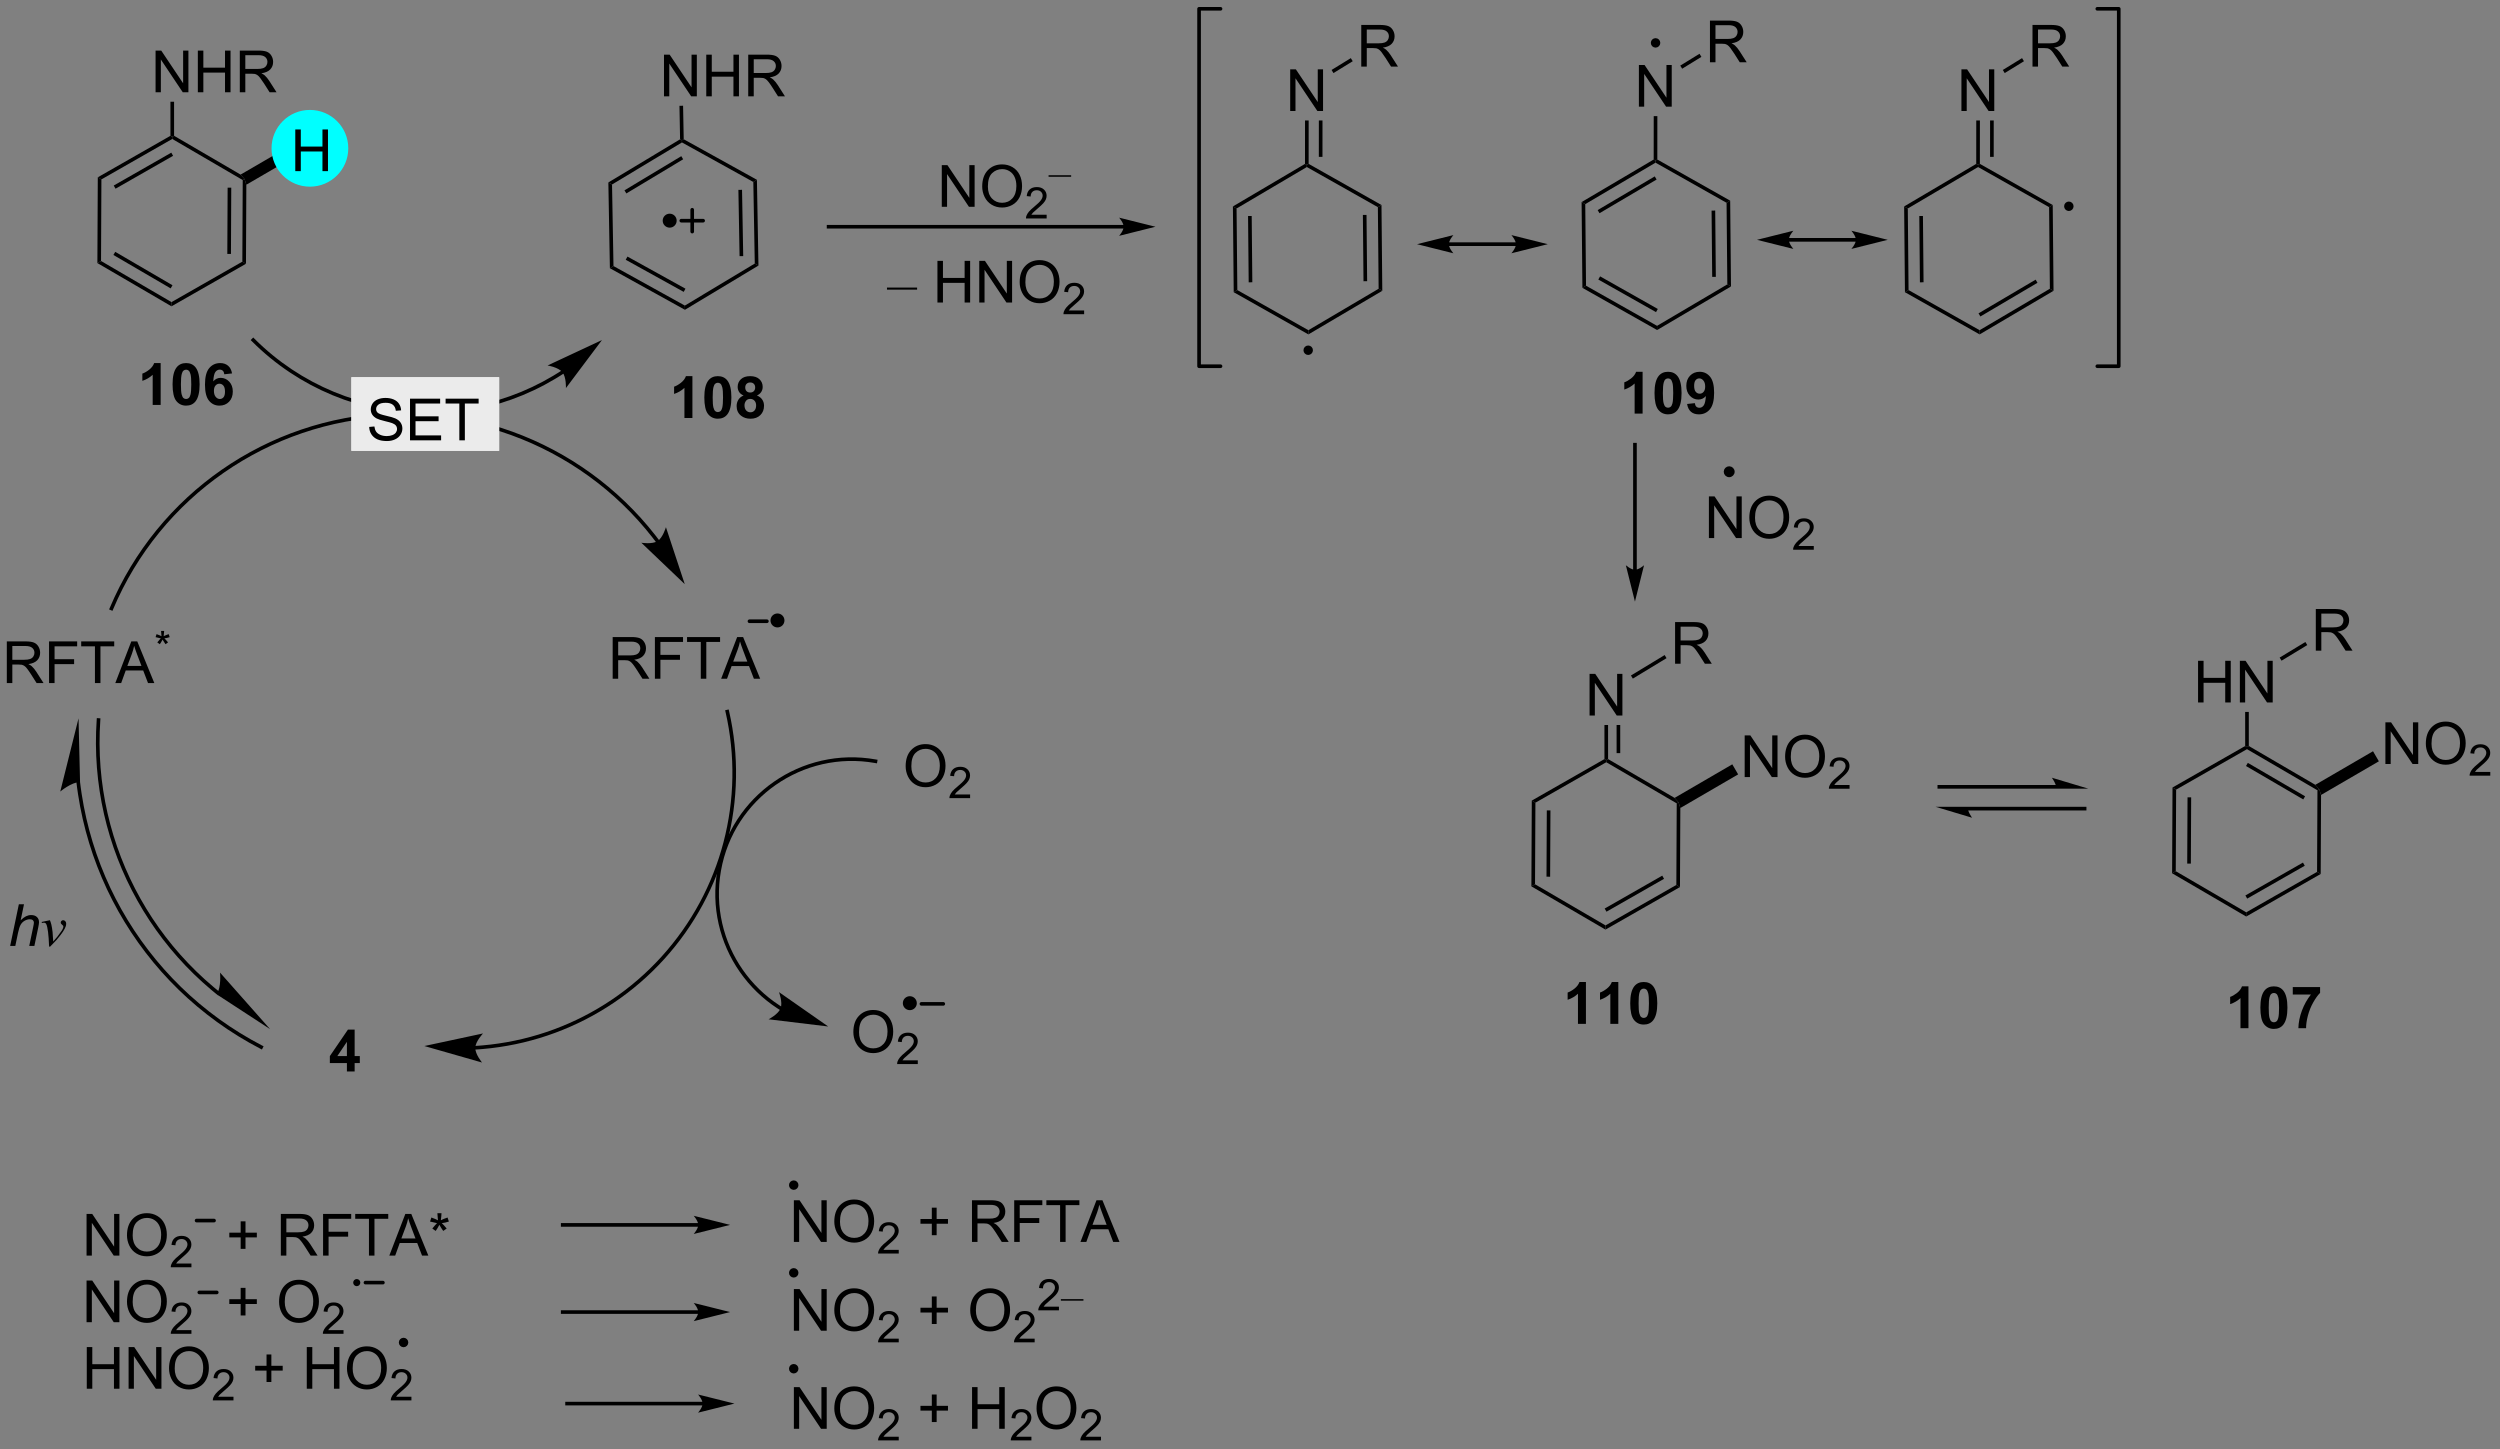 <?xml version="1.0" encoding="UTF-8"?>
<!DOCTYPE svg PUBLIC '-//W3C//DTD SVG 1.0//EN'
          'http://www.w3.org/TR/2001/REC-SVG-20010904/DTD/svg10.dtd'>
<svg stroke-dasharray="none" shape-rendering="auto" xmlns="http://www.w3.org/2000/svg" font-family="'Dialog'" text-rendering="auto" width="471" fill-opacity="1" color-interpolation="auto" color-rendering="auto" preserveAspectRatio="xMidYMid meet" font-size="12px" viewBox="0 0 471 273" fill="black" xmlns:xlink="http://www.w3.org/1999/xlink" stroke="black" image-rendering="auto" stroke-miterlimit="10" stroke-linecap="square" stroke-linejoin="miter" font-style="normal" stroke-width="1" height="273" stroke-dashoffset="0" font-weight="normal" stroke-opacity="1"
><rect x="0" y="0" width="471" height="273" fill="#808080" stroke="none"/><!--Generated by the Batik Graphics2D SVG Generator--><defs id="genericDefs"
  /><g
  ><defs id="defs1"
    ><clipPath clipPathUnits="userSpaceOnUse" id="clipPath1"
      ><path d="M1.294 0.646 L354.327 0.646 L354.327 205.259 L1.294 205.259 L1.294 0.646 Z"
      /></clipPath
      ><clipPath clipPathUnits="userSpaceOnUse" id="clipPath2"
      ><path d="M106.217 31.914 L106.217 230.838 L449.434 230.838 L449.434 31.914 Z"
      /></clipPath
    ></defs
    ><g transform="scale(1.333,1.333) translate(-1.294,-0.646) matrix(1.029,0,0,1.029,-107.961,-32.181)"
    ><path d="M153.824 179.073 L153.824 177.919 L151.481 177.919 L151.481 176.958 L153.965 173.323 L154.887 173.323 L154.887 176.956 L155.598 176.956 L155.598 177.919 L154.887 177.919 L154.887 179.073 L153.824 179.073 ZM153.824 176.956 L153.824 174.998 L152.509 176.956 L153.824 176.956 Z" stroke="none" clip-path="url(#clipPath2)"
    /></g
    ><g transform="matrix(1.371,0,0,1.371,-145.673,-43.769)"
    ><path d="M107.189 125.791 L107.189 120.064 L109.728 120.064 Q110.494 120.064 110.892 120.218 Q111.291 120.371 111.528 120.762 Q111.767 121.153 111.767 121.627 Q111.767 122.236 111.372 122.655 Q110.978 123.072 110.153 123.184 Q110.455 123.33 110.611 123.47 Q110.942 123.775 111.239 124.231 L112.236 125.791 L111.283 125.791 L110.525 124.598 Q110.192 124.082 109.976 123.809 Q109.762 123.535 109.593 123.426 Q109.424 123.317 109.247 123.275 Q109.119 123.246 108.825 123.246 L107.947 123.246 L107.947 125.791 L107.189 125.791 ZM107.947 122.59 L109.575 122.59 Q110.096 122.59 110.387 122.483 Q110.682 122.377 110.833 122.14 Q110.986 121.903 110.986 121.627 Q110.986 121.22 110.689 120.96 Q110.395 120.697 109.76 120.697 L107.947 120.697 L107.947 122.59 ZM112.993 125.791 L112.993 120.064 L116.857 120.064 L116.857 120.739 L113.751 120.739 L113.751 122.512 L116.438 122.512 L116.438 123.189 L113.751 123.189 L113.751 125.791 L112.993 125.791 ZM119.299 125.791 L119.299 120.739 L117.411 120.739 L117.411 120.064 L121.95 120.064 L121.95 120.739 L120.057 120.739 L120.057 125.791 L119.299 125.791 ZM122.097 125.791 L124.297 120.064 L125.115 120.064 L127.459 125.791 L126.594 125.791 L125.928 124.056 L123.532 124.056 L122.904 125.791 L122.097 125.791 ZM123.751 123.439 L125.693 123.439 L125.094 121.853 Q124.821 121.129 124.688 120.666 Q124.579 121.215 124.381 121.76 L123.751 123.439 Z" stroke="none" clip-path="url(#clipPath2)"
    /></g
    ><g transform="matrix(1.371,0,0,1.371,-145.673,-43.769)"
    ><path d="M127.633 119.483 L127.768 119.067 Q128.235 119.231 128.446 119.352 Q128.389 118.821 128.387 118.622 L128.811 118.622 Q128.803 118.913 128.745 119.348 Q129.046 119.196 129.436 119.067 L129.571 119.483 Q129.198 119.606 128.84 119.647 Q129.02 119.803 129.344 120.202 L128.993 120.45 Q128.823 120.219 128.592 119.821 Q128.376 120.233 128.212 120.45 L127.866 120.202 Q128.206 119.782 128.352 119.647 Q127.973 119.575 127.633 119.483 Z" stroke="none" clip-path="url(#clipPath2)"
    /></g
    ><g transform="matrix(1.371,0,0,1.371,-145.673,-43.769)"
    ><path d="M190.445 125.192 L190.445 119.465 L192.984 119.465 Q193.749 119.465 194.148 119.619 Q194.546 119.772 194.783 120.163 Q195.023 120.554 195.023 121.028 Q195.023 121.637 194.627 122.056 Q194.234 122.473 193.408 122.585 Q193.71 122.731 193.867 122.871 Q194.197 123.176 194.494 123.632 L195.492 125.192 L194.538 125.192 L193.78 123.999 Q193.447 123.483 193.231 123.21 Q193.018 122.936 192.848 122.827 Q192.679 122.718 192.502 122.676 Q192.374 122.647 192.08 122.647 L191.202 122.647 L191.202 125.192 L190.445 125.192 ZM191.202 121.991 L192.83 121.991 Q193.351 121.991 193.643 121.884 Q193.937 121.778 194.088 121.541 Q194.242 121.304 194.242 121.028 Q194.242 120.621 193.945 120.361 Q193.65 120.098 193.015 120.098 L191.202 120.098 L191.202 121.991 ZM196.248 125.192 L196.248 119.465 L200.113 119.465 L200.113 120.14 L197.006 120.14 L197.006 121.913 L199.693 121.913 L199.693 122.59 L197.006 122.59 L197.006 125.192 L196.248 125.192 ZM202.554 125.192 L202.554 120.14 L200.666 120.14 L200.666 119.465 L205.205 119.465 L205.205 120.14 L203.312 120.14 L203.312 125.192 L202.554 125.192 ZM205.352 125.192 L207.553 119.465 L208.37 119.465 L210.714 125.192 L209.85 125.192 L209.183 123.457 L206.787 123.457 L206.16 125.192 L205.352 125.192 ZM207.006 122.84 L208.948 122.84 L208.35 121.254 Q208.076 120.53 207.943 120.067 Q207.834 120.616 207.636 121.16 L207.006 122.84 Z" stroke="none" clip-path="url(#clipPath2)"
    /></g
    ><g stroke-width="0.5" transform="matrix(1.371,0,0,1.371,-145.673,-43.769)" stroke-linejoin="round" stroke-linecap="round"
    ><path fill="none" d="M209.243 117.295 L211.638 117.295" clip-path="url(#clipPath2)"
    /></g
    ><g transform="matrix(1.371,0,0,1.371,-145.673,-43.769)"
    ><path d="M212.836 117.534 C212.704 117.534 212.597 117.427 212.597 117.295 C212.597 117.162 212.704 117.055 212.836 117.055 C212.969 117.055 213.076 117.162 213.076 117.295 C213.076 117.427 212.969 117.534 212.836 117.534" stroke="none" clip-path="url(#clipPath2)"
    /></g
    ><g stroke-width="0.5" transform="matrix(1.371,0,0,1.371,-145.673,-43.769)" stroke-linejoin="round" stroke-linecap="round"
    ><path fill="none" d="M212.836 117.534 C212.704 117.534 212.597 117.427 212.597 117.295 C212.597 117.162 212.704 117.055 212.836 117.055 C212.969 117.055 213.076 117.162 213.076 117.295 C213.076 117.427 212.969 117.534 212.836 117.534" clip-path="url(#clipPath2)"
    /></g
    ><g transform="matrix(1.371,0,0,1.371,-145.673,-43.769)"
    ><path d="M171.57 176.153 L171.571 176.153 L171.59 176.151 C171.638 176.149 171.685 176.146 171.733 176.143 C171.828 176.137 171.923 176.13 172.018 176.124 C172.208 176.11 172.398 176.095 172.588 176.079 C172.967 176.046 173.346 176.008 173.723 175.964 C176.743 175.613 179.701 174.902 182.534 173.854 C188.201 171.758 193.368 168.315 197.542 163.708 C201.716 159.101 204.634 153.62 206.162 147.774 C207.69 141.929 207.828 135.721 206.443 129.661 L206.388 129.417 L205.9 129.528 L205.956 129.772 C207.323 135.754 207.186 141.88 205.678 147.648 C204.171 153.415 201.291 158.825 197.171 163.372 C193.052 167.919 187.952 171.317 182.361 173.385 C179.565 174.419 176.646 175.121 173.666 175.467 C173.293 175.511 172.919 175.548 172.545 175.581 C172.358 175.597 172.171 175.612 171.983 175.625 C171.889 175.631 171.795 175.638 171.701 175.644 C171.654 175.647 171.607 175.649 171.56 175.652 L171.542 175.653 L171.542 175.653 L171.293 175.667 L171.32 176.166 L171.57 176.153 ZM164.567 175.668 L172.496 177.936 C172.496 177.936 171.534 176.778 171.564 175.903 C171.593 175.029 172.63 173.938 172.63 173.938 Z" stroke="none" clip-path="url(#clipPath2)"
    /></g
    ><g transform="matrix(1.371,0,0,1.371,-145.673,-43.769)"
    ><path d="M116.756 139.434 L116.756 139.435 L116.756 139.437 L116.757 139.444 L116.759 139.458 L116.762 139.485 C116.766 139.521 116.77 139.556 116.775 139.592 C116.783 139.663 116.792 139.735 116.801 139.806 C116.819 139.949 116.837 140.092 116.856 140.235 C116.895 140.52 116.936 140.805 116.979 141.089 C117.153 142.226 117.368 143.352 117.622 144.466 C118.639 148.925 120.292 153.193 122.51 157.144 C126.946 165.046 133.641 171.68 142.025 176.034 L142.247 176.149 L142.477 175.705 L142.255 175.59 C133.958 171.281 127.335 164.717 122.946 156.899 C120.752 152.99 119.116 148.767 118.109 144.356 C117.858 143.253 117.645 142.138 117.473 141.013 C117.43 140.732 117.39 140.451 117.352 140.168 C117.333 140.027 117.315 139.886 117.297 139.744 C117.288 139.674 117.28 139.603 117.271 139.532 C117.267 139.497 117.263 139.461 117.258 139.426 L117.255 139.399 L117.254 139.386 L117.253 139.38 L117.252 139.376 L117.252 139.375 L117.223 139.127 L116.726 139.185 L116.756 139.434 ZM117.045 130.636 L114.533 140.698 C114.533 140.698 116.05 139.412 117.253 139.383 ZM119.54 130.853 C118.932 139.682 120.971 148.272 125.126 155.675 C127.204 159.377 129.81 162.781 132.88 165.77 C133.647 166.517 134.443 167.238 135.267 167.931 C135.473 168.105 135.681 168.276 135.89 168.446 C135.917 168.468 135.943 168.489 135.969 168.51 C135.982 168.521 135.995 168.531 136.008 168.542 L136.028 168.557 L136.038 168.566 L136.04 168.567 L136.235 168.724 L136.548 168.335 L136.354 168.178 L136.351 168.176 L136.341 168.168 L136.322 168.152 C136.309 168.142 136.296 168.131 136.283 168.121 C136.257 168.1 136.231 168.079 136.205 168.058 C135.998 167.89 135.793 167.72 135.589 167.549 C134.774 166.863 133.987 166.15 133.228 165.411 C130.194 162.456 127.616 159.09 125.562 155.43 C121.454 148.112 119.437 139.619 120.039 130.887 L120.056 130.638 L119.558 130.603 L119.54 130.853 ZM143.365 173.344 L136.491 165.578 C136.491 165.578 136.693 167.557 136.036 168.565 Z" stroke="none" clip-path="url(#clipPath2)"
    /></g
    ><g transform="matrix(1.371,0,0,1.371,-145.673,-43.769)"
    ><path d="M196.809 106.134 L196.808 106.133 L196.805 106.129 L196.79 106.109 C196.634 105.902 196.476 105.696 196.317 105.492 C195.998 105.083 195.672 104.681 195.34 104.285 C194.675 103.494 193.985 102.728 193.27 101.99 C190.41 99.035 187.161 96.51 183.628 94.477 C176.563 90.411 168.366 88.311 159.894 88.671 C151.422 89.03 143.433 91.815 136.736 96.465 C130.04 101.115 124.64 107.629 121.344 115.442 L121.247 115.672 L121.707 115.866 L121.805 115.636 C125.064 107.91 130.404 101.472 137.022 96.876 C143.64 92.28 151.538 89.525 159.915 89.17 C168.292 88.815 176.396 90.891 183.379 94.911 C186.871 96.92 190.084 99.416 192.911 102.337 C193.617 103.068 194.3 103.824 194.957 104.607 C195.285 104.998 195.607 105.396 195.923 105.8 C196.08 106.001 196.237 106.205 196.391 106.41 L196.405 106.43 L196.409 106.434 L196.411 106.437 L196.562 106.636 L196.96 106.333 L196.809 106.134 ZM200.351 112.199 L197.764 104.369 C197.764 104.369 197.348 105.815 196.608 106.283 C195.869 106.751 194.383 106.507 194.383 106.507 Z" stroke="none" clip-path="url(#clipPath2)"
    /></g
    ><g transform="matrix(1.371,0,0,1.371,-145.673,-43.769)"
    ><path d="M119.635 68.076 L120.137 67.79 L129.82 73.441 L129.817 74.018 ZM121.836 66.963 L129.703 71.555 L129.956 71.124 L122.088 66.532 Z" stroke="none" clip-path="url(#clipPath2)"
    /></g
    ><g transform="matrix(1.371,0,0,1.371,-145.673,-43.769)"
    ><path d="M129.817 74.018 L129.82 73.441 L139.555 67.881 L140.054 68.172 Z" stroke="none" clip-path="url(#clipPath2)"
    /></g
    ><g transform="matrix(1.371,0,0,1.371,-145.673,-43.769)"
    ><path d="M140.054 68.172 L139.555 67.881 L139.608 56.67 L139.859 56.527 L140.105 57.309 ZM137.99 66.823 L138.033 57.713 L137.533 57.711 L137.49 66.82 Z" stroke="none" clip-path="url(#clipPath2)"
    /></g
    ><g transform="matrix(1.371,0,0,1.371,-145.673,-43.769)"
    ><path d="M139.313 55.919 L139.859 56.527 L139.608 56.67 L129.925 51.019 L129.926 50.73 L130.176 50.586 Z" stroke="none" clip-path="url(#clipPath2)"
    /></g
    ><g transform="matrix(1.371,0,0,1.371,-145.673,-43.769)"
    ><path d="M129.676 50.585 L129.926 50.73 L129.925 51.019 L120.189 56.578 L119.691 56.288 ZM129.791 52.903 L121.881 57.421 L122.129 57.855 L130.039 53.337 Z" stroke="none" clip-path="url(#clipPath2)"
    /></g
    ><g transform="matrix(1.371,0,0,1.371,-145.673,-43.769)"
    ><path d="M119.691 56.288 L120.189 56.578 L120.137 67.79 L119.635 68.076 Z" stroke="none" clip-path="url(#clipPath2)"
    /></g
    ><g transform="matrix(1.371,0,0,1.371,-145.673,-43.769)"
    ><path d="M127.631 44.601 L127.631 38.875 L128.41 38.875 L131.417 43.369 L131.417 38.875 L132.144 38.875 L132.144 44.601 L131.365 44.601 L128.357 40.101 L128.357 44.601 L127.631 44.601 ZM133.44 44.601 L133.44 38.875 L134.197 38.875 L134.197 41.226 L137.174 41.226 L137.174 38.875 L137.932 38.875 L137.932 44.601 L137.174 44.601 L137.174 41.901 L134.197 41.901 L134.197 44.601 L133.44 44.601 ZM139.207 44.601 L139.207 38.875 L141.746 38.875 Q142.511 38.875 142.91 39.028 Q143.308 39.182 143.545 39.573 Q143.785 39.963 143.785 40.437 Q143.785 41.047 143.389 41.466 Q142.996 41.883 142.17 41.994 Q142.472 42.14 142.628 42.281 Q142.959 42.586 143.256 43.041 L144.253 44.601 L143.3 44.601 L142.542 43.408 Q142.209 42.893 141.993 42.619 Q141.779 42.346 141.61 42.237 Q141.441 42.127 141.264 42.086 Q141.136 42.057 140.842 42.057 L139.964 42.057 L139.964 44.601 L139.207 44.601 ZM139.964 41.401 L141.592 41.401 Q142.113 41.401 142.404 41.294 Q142.699 41.187 142.85 40.95 Q143.003 40.713 143.003 40.437 Q143.003 40.031 142.707 39.77 Q142.412 39.508 141.777 39.508 L139.964 39.508 L139.964 41.401 Z" stroke="none" clip-path="url(#clipPath2)"
    /></g
    ><g transform="matrix(1.371,0,0,1.371,-145.673,-43.769)"
    ><path d="M130.176 50.586 L129.926 50.73 L129.676 50.585 L129.674 45.901 L130.174 45.901 Z" stroke="none" clip-path="url(#clipPath2)"
    /></g
    ><g transform="matrix(1.371,0,0,1.371,-145.673,-43.769)"
    ><path d="M190.062 68.783 L190.557 68.485 L200.364 73.917 L200.375 74.495 ZM192.237 67.621 L200.206 72.035 L200.448 71.597 L192.479 67.184 Z" stroke="none" clip-path="url(#clipPath2)"
    /></g
    ><g transform="matrix(1.371,0,0,1.371,-145.673,-43.769)"
    ><path d="M200.375 74.495 L200.364 73.917 L209.972 68.14 L210.478 68.419 Z" stroke="none" clip-path="url(#clipPath2)"
    /></g
    ><g transform="matrix(1.371,0,0,1.371,-145.673,-43.769)"
    ><path d="M210.478 68.419 L209.972 68.14 L209.773 56.93 L210.268 56.633 ZM208.384 67.117 L208.222 58.009 L207.722 58.018 L207.884 67.126 Z" stroke="none" clip-path="url(#clipPath2)"
    /></g
    ><g transform="matrix(1.371,0,0,1.371,-145.673,-43.769)"
    ><path d="M210.268 56.633 L209.773 56.93 L199.965 51.498 L199.96 51.21 L200.208 51.061 Z" stroke="none" clip-path="url(#clipPath2)"
    /></g
    ><g transform="matrix(1.371,0,0,1.371,-145.673,-43.769)"
    ><path d="M199.708 51.07 L199.96 51.21 L199.965 51.498 L190.357 57.276 L189.852 56.996 ZM199.874 53.385 L192.067 58.08 L192.325 58.508 L200.132 53.814 Z" stroke="none" clip-path="url(#clipPath2)"
    /></g
    ><g transform="matrix(1.371,0,0,1.371,-145.673,-43.769)"
    ><path d="M189.852 56.996 L190.357 57.276 L190.557 68.485 L190.062 68.783 Z" stroke="none" clip-path="url(#clipPath2)"
    /></g
    ><g transform="matrix(1.371,0,0,1.371,-145.673,-43.769)"
    ><path d="M197.498 45.16 L197.498 39.434 L198.276 39.434 L201.284 43.929 L201.284 39.434 L202.011 39.434 L202.011 45.16 L201.232 45.16 L198.224 40.66 L198.224 45.16 L197.498 45.16 ZM203.306 45.16 L203.306 39.434 L204.064 39.434 L204.064 41.785 L207.041 41.785 L207.041 39.434 L207.799 39.434 L207.799 45.16 L207.041 45.16 L207.041 42.46 L204.064 42.46 L204.064 45.16 L203.306 45.16 ZM209.073 45.16 L209.073 39.434 L211.613 39.434 Q212.378 39.434 212.776 39.587 Q213.175 39.741 213.412 40.132 Q213.651 40.522 213.651 40.996 Q213.651 41.606 213.256 42.025 Q212.863 42.442 212.037 42.554 Q212.339 42.7 212.495 42.84 Q212.826 43.145 213.123 43.6 L214.12 45.16 L213.167 45.16 L212.409 43.968 Q212.076 43.452 211.86 43.179 Q211.646 42.905 211.477 42.796 Q211.308 42.686 211.131 42.645 Q211.003 42.616 210.709 42.616 L209.831 42.616 L209.831 45.16 L209.073 45.16 ZM209.831 41.96 L211.459 41.96 Q211.98 41.96 212.271 41.853 Q212.566 41.746 212.717 41.509 Q212.87 41.272 212.87 40.996 Q212.87 40.59 212.573 40.33 Q212.279 40.067 211.644 40.067 L209.831 40.067 L209.831 41.96 Z" stroke="none" clip-path="url(#clipPath2)"
    /></g
    ><g transform="matrix(1.371,0,0,1.371,-145.673,-43.769)"
    ><path d="M200.208 51.061 L199.96 51.21 L199.708 51.07 L199.622 46.465 L200.121 46.456 Z" stroke="none" clip-path="url(#clipPath2)"
    /></g
    ><g transform="matrix(1.371,0,0,1.371,-145.673,-43.769)"
    ><path d="M183.402 82.859 L183.4 82.859 L183.397 82.862 L183.392 82.865 L183.371 82.879 C183.356 82.888 183.342 82.898 183.327 82.907 C183.212 82.982 183.097 83.056 182.981 83.129 C182.749 83.276 182.515 83.419 182.28 83.56 C181.809 83.842 181.332 84.111 180.849 84.369 C179.883 84.885 178.893 85.353 177.883 85.771 C173.841 87.445 169.472 88.331 165.012 88.331 C160.552 88.331 156.184 87.445 152.142 85.771 C148.1 84.097 144.385 81.634 141.231 78.481 L141.054 78.304 L140.7 78.657 L140.877 78.834 C144.077 82.034 147.848 84.534 151.95 86.233 C156.053 87.932 160.486 88.831 165.012 88.831 C169.538 88.831 173.972 87.932 178.074 86.233 C179.1 85.808 180.104 85.334 181.085 84.81 C181.575 84.548 182.059 84.275 182.537 83.989 C182.775 83.846 183.012 83.701 183.248 83.552 C183.365 83.477 183.482 83.402 183.6 83.326 C183.614 83.317 183.628 83.308 183.643 83.298 L183.665 83.284 L183.67 83.28 L183.674 83.278 L183.674 83.278 L183.884 83.141 L183.611 82.722 L183.402 82.859 ZM188.971 78.657 L181.499 82.147 C181.499 82.147 182.985 82.39 183.536 83.07 C184.088 83.749 184.021 85.253 184.021 85.253 Z" stroke="none" clip-path="url(#clipPath2)"
    /></g
    ><g transform="matrix(1.371,0,0,1.371,-145.673,-43.769)"
    ><path d="M260.663 62.834 L220.116 62.834 L219.866 62.834 L219.866 63.334 L220.116 63.334 L260.663 63.334 L260.913 63.334 L260.913 62.834 L260.663 62.834 ZM265.038 63.084 L260.038 61.834 C260.038 61.834 260.663 62.538 260.663 63.084 C260.663 63.631 260.038 64.334 260.038 64.334 Z" stroke="none" clip-path="url(#clipPath2)"
    /></g
    ><g transform="matrix(1.371,0,0,1.371,-145.673,-43.769)"
    ><path d="M235.67 60.345 L235.67 54.618 L236.448 54.618 L239.456 59.113 L239.456 54.618 L240.183 54.618 L240.183 60.345 L239.404 60.345 L236.396 55.845 L236.396 60.345 L235.67 60.345 ZM241.226 57.556 Q241.226 56.129 241.991 55.324 Q242.757 54.517 243.968 54.517 Q244.76 54.517 245.395 54.897 Q246.033 55.274 246.366 55.951 Q246.702 56.629 246.702 57.488 Q246.702 58.36 246.351 59.048 Q245.999 59.735 245.353 60.089 Q244.71 60.444 243.963 60.444 Q243.155 60.444 242.517 60.053 Q241.882 59.66 241.554 58.985 Q241.226 58.308 241.226 57.556 ZM242.007 57.566 Q242.007 58.602 242.562 59.199 Q243.119 59.792 243.96 59.792 Q244.814 59.792 245.366 59.191 Q245.921 58.589 245.921 57.485 Q245.921 56.785 245.684 56.264 Q245.447 55.743 244.991 55.457 Q244.538 55.167 243.971 55.167 Q243.166 55.167 242.585 55.722 Q242.007 56.274 242.007 57.566 Z" stroke="none" clip-path="url(#clipPath2)"
    /></g
    ><g transform="matrix(1.371,0,0,1.371,-145.673,-43.769)"
    ><path d="M250.082 61.437 L250.082 61.945 L247.242 61.945 Q247.236 61.753 247.304 61.577 Q247.412 61.288 247.65 61.007 Q247.891 60.726 248.342 60.357 Q249.041 59.782 249.287 59.447 Q249.533 59.111 249.533 58.812 Q249.533 58.499 249.308 58.284 Q249.086 58.068 248.725 58.068 Q248.344 58.068 248.115 58.296 Q247.887 58.525 247.885 58.929 L247.342 58.874 Q247.398 58.267 247.762 57.95 Q248.125 57.632 248.736 57.632 Q249.355 57.632 249.715 57.976 Q250.076 58.318 250.076 58.824 Q250.076 59.081 249.971 59.331 Q249.865 59.579 249.619 59.855 Q249.375 60.13 248.806 60.611 Q248.332 61.009 248.197 61.152 Q248.062 61.294 247.975 61.437 L250.082 61.437 Z" stroke="none" clip-path="url(#clipPath2)"
    /></g
    ><g transform="matrix(1.371,0,0,1.371,-145.673,-43.769)"
    ><path d="M253.448 56.217 L250.345 56.217 L250.345 56.004 L253.448 56.004 L253.448 56.217 Z" stroke="none" clip-path="url(#clipPath2)"
    /></g
    ><g transform="matrix(1.371,0,0,1.371,-145.673,-43.769)"
    ><path d="M232.279 71.726 L228.141 71.726 L228.141 71.442 L232.279 71.442 L232.279 71.726 Z" stroke="none" clip-path="url(#clipPath2)"
    /></g
    ><g transform="matrix(1.371,0,0,1.371,-145.673,-43.769)"
    ><path d="M235.074 73.497 L235.074 67.77 L235.832 67.77 L235.832 70.122 L238.809 70.122 L238.809 67.77 L239.566 67.77 L239.566 73.497 L238.809 73.497 L238.809 70.796 L235.832 70.796 L235.832 73.497 L235.074 73.497 ZM240.82 73.497 L240.82 67.77 L241.599 67.77 L244.607 72.265 L244.607 67.77 L245.333 67.77 L245.333 73.497 L244.555 73.497 L241.547 68.997 L241.547 73.497 L240.82 73.497 ZM246.376 70.708 Q246.376 69.281 247.142 68.476 Q247.908 67.669 249.119 67.669 Q249.91 67.669 250.546 68.049 Q251.184 68.426 251.517 69.103 Q251.853 69.781 251.853 70.64 Q251.853 71.512 251.501 72.2 Q251.15 72.887 250.504 73.242 Q249.861 73.596 249.113 73.596 Q248.306 73.596 247.668 73.205 Q247.033 72.812 246.704 72.137 Q246.376 71.46 246.376 70.708 ZM247.158 70.718 Q247.158 71.754 247.712 72.351 Q248.27 72.945 249.111 72.945 Q249.965 72.945 250.517 72.343 Q251.072 71.742 251.072 70.637 Q251.072 69.937 250.835 69.416 Q250.598 68.895 250.142 68.609 Q249.689 68.32 249.121 68.32 Q248.316 68.32 247.736 68.874 Q247.158 69.426 247.158 70.718 Z" stroke="none" clip-path="url(#clipPath2)"
    /></g
    ><g transform="matrix(1.371,0,0,1.371,-145.673,-43.769)"
    ><path d="M255.232 74.589 L255.232 75.097 L252.393 75.097 Q252.387 74.905 252.455 74.73 Q252.563 74.441 252.801 74.159 Q253.041 73.878 253.492 73.509 Q254.191 72.935 254.438 72.599 Q254.684 72.263 254.684 71.964 Q254.684 71.651 254.459 71.436 Q254.236 71.22 253.875 71.22 Q253.494 71.22 253.266 71.448 Q253.037 71.677 253.035 72.081 L252.492 72.026 Q252.549 71.419 252.912 71.103 Q253.275 70.784 253.887 70.784 Q254.506 70.784 254.865 71.128 Q255.227 71.47 255.227 71.976 Q255.227 72.233 255.121 72.483 Q255.016 72.731 254.77 73.007 Q254.525 73.282 253.957 73.763 Q253.482 74.161 253.348 74.304 Q253.213 74.446 253.125 74.589 L255.232 74.589 Z" stroke="none" clip-path="url(#clipPath2)"
    /></g
    ><g transform="matrix(1.371,0,0,1.371,-145.673,-43.769)"
    ><path d="M275.788 72.079 L276.285 71.786 L286.046 77.3 L286.052 77.877 Z" stroke="none" clip-path="url(#clipPath2)"
    /></g
    ><g transform="matrix(1.371,0,0,1.371,-145.673,-43.769)"
    ><path d="M286.052 77.877 L286.046 77.3 L295.702 71.603 L296.205 71.887 Z" stroke="none" clip-path="url(#clipPath2)"
    /></g
    ><g transform="matrix(1.371,0,0,1.371,-145.673,-43.769)"
    ><path d="M296.205 71.887 L295.702 71.603 L295.597 60.392 L296.094 60.099 ZM294.123 70.567 L294.037 61.458 L293.537 61.462 L293.623 70.572 Z" stroke="none" clip-path="url(#clipPath2)"
    /></g
    ><g transform="matrix(1.371,0,0,1.371,-145.673,-43.769)"
    ><path d="M296.094 60.099 L295.597 60.392 L285.835 54.878 L285.832 54.59 L286.083 54.444 Z" stroke="none" clip-path="url(#clipPath2)"
    /></g
    ><g transform="matrix(1.371,0,0,1.371,-145.673,-43.769)"
    ><path d="M285.583 54.447 L285.832 54.59 L285.835 54.878 L276.179 60.575 L275.676 60.291 Z" stroke="none" clip-path="url(#clipPath2)"
    /></g
    ><g transform="matrix(1.371,0,0,1.371,-145.673,-43.769)"
    ><path d="M275.676 60.291 L276.179 60.575 L276.285 71.786 L275.788 72.079 ZM277.759 61.611 L277.845 70.721 L278.345 70.716 L278.259 61.606 Z" stroke="none" clip-path="url(#clipPath2)"
    /></g
    ><g transform="matrix(1.371,0,0,1.371,-145.673,-43.769)"
    ><path d="M283.55 47.181 L283.55 41.454 L284.328 41.454 L287.336 45.949 L287.336 41.454 L288.063 41.454 L288.063 47.181 L287.284 47.181 L284.276 42.681 L284.276 47.181 L283.55 47.181 Z" stroke="none" clip-path="url(#clipPath2)"
    /></g
    ><g transform="matrix(1.371,0,0,1.371,-145.673,-43.769)"
    ><path d="M286.083 54.444 L285.832 54.59 L285.583 54.447 L285.587 48.48 L286.087 48.481 ZM287.984 53.481 L287.988 48.482 L287.488 48.482 L287.484 53.481 Z" stroke="none" clip-path="url(#clipPath2)"
    /></g
    ><g transform="matrix(1.371,0,0,1.371,-145.673,-43.769)"
    ><path d="M293.315 41.078 L293.315 35.352 L295.854 35.352 Q296.62 35.352 297.019 35.505 Q297.417 35.659 297.654 36.05 Q297.894 36.44 297.894 36.914 Q297.894 37.523 297.498 37.943 Q297.104 38.359 296.279 38.471 Q296.581 38.617 296.737 38.758 Q297.068 39.062 297.365 39.518 L298.362 41.078 L297.409 41.078 L296.651 39.885 Q296.318 39.37 296.102 39.096 Q295.888 38.823 295.719 38.714 Q295.55 38.604 295.373 38.562 Q295.245 38.534 294.951 38.534 L294.073 38.534 L294.073 41.078 L293.315 41.078 ZM294.073 37.878 L295.701 37.878 Q296.222 37.878 296.513 37.771 Q296.808 37.664 296.959 37.427 Q297.112 37.19 297.112 36.914 Q297.112 36.508 296.815 36.247 Q296.521 35.984 295.886 35.984 L294.073 35.984 L294.073 37.878 Z" stroke="none" clip-path="url(#clipPath2)"
    /></g
    ><g transform="matrix(1.371,0,0,1.371,-145.673,-43.769)"
    ><path d="M289.496 41.965 L289.234 41.539 L291.879 39.913 L292.141 40.339 Z" stroke="none" clip-path="url(#clipPath2)"
    /></g
    ><g transform="matrix(1.371,0,0,1.371,-145.673,-43.769)"
    ><path d="M286.024 80.453 C285.803 80.453 285.624 80.273 285.624 80.053 C285.624 79.832 285.803 79.653 286.024 79.653 C286.245 79.653 286.424 79.832 286.424 80.053 C286.424 80.273 286.245 80.453 286.024 80.453" stroke="none" clip-path="url(#clipPath2)"
    /></g
    ><g stroke-width="0.5" transform="matrix(1.371,0,0,1.371,-145.673,-43.769)" stroke-linejoin="round" stroke-linecap="round"
    ><path fill="none" d="M286.024 80.453 C285.803 80.453 285.624 80.273 285.624 80.053 C285.624 79.832 285.803 79.653 286.024 79.653 C286.245 79.653 286.424 79.832 286.424 80.053 C286.424 80.273 286.245 80.453 286.024 80.453" clip-path="url(#clipPath2)"
    /></g
    ><g transform="matrix(1.371,0,0,1.371,-145.673,-43.769)"
    ><path d="M323.704 71.481 L324.202 71.187 L333.963 76.701 L333.969 77.278 ZM325.889 70.337 L333.82 74.817 L334.066 74.382 L326.135 69.902 Z" stroke="none" clip-path="url(#clipPath2)"
    /></g
    ><g transform="matrix(1.371,0,0,1.371,-145.673,-43.769)"
    ><path d="M333.969 77.278 L333.963 76.701 L343.619 71.004 L344.122 71.288 Z" stroke="none" clip-path="url(#clipPath2)"
    /></g
    ><g transform="matrix(1.371,0,0,1.371,-145.673,-43.769)"
    ><path d="M344.122 71.288 L343.619 71.004 L343.514 59.793 L344.011 59.5 ZM342.039 69.968 L341.954 60.859 L341.454 60.864 L341.539 69.973 Z" stroke="none" clip-path="url(#clipPath2)"
    /></g
    ><g transform="matrix(1.371,0,0,1.371,-145.673,-43.769)"
    ><path d="M344.011 59.5 L343.514 59.793 L333.752 54.279 L333.749 53.991 L333.999 53.845 Z" stroke="none" clip-path="url(#clipPath2)"
    /></g
    ><g transform="matrix(1.371,0,0,1.371,-145.673,-43.769)"
    ><path d="M333.499 53.848 L333.749 53.991 L333.752 54.279 L324.096 59.976 L323.593 59.692 ZM333.645 56.166 L325.799 60.795 L326.053 61.225 L333.899 56.596 Z" stroke="none" clip-path="url(#clipPath2)"
    /></g
    ><g transform="matrix(1.371,0,0,1.371,-145.673,-43.769)"
    ><path d="M323.593 59.692 L324.096 59.976 L324.202 71.187 L323.704 71.481 Z" stroke="none" clip-path="url(#clipPath2)"
    /></g
    ><g transform="matrix(1.371,0,0,1.371,-145.673,-43.769)"
    ><path d="M331.466 46.582 L331.466 40.855 L332.245 40.855 L335.253 45.35 L335.253 40.855 L335.979 40.855 L335.979 46.582 L335.201 46.582 L332.193 42.082 L332.193 46.582 L331.466 46.582 Z" stroke="none" clip-path="url(#clipPath2)"
    /></g
    ><g transform="matrix(1.371,0,0,1.371,-145.673,-43.769)"
    ><path d="M333.999 53.845 L333.749 53.991 L333.499 53.848 L333.504 47.882 L334.004 47.882 Z" stroke="none" clip-path="url(#clipPath2)"
    /></g
    ><g transform="matrix(1.371,0,0,1.371,-145.673,-43.769)"
    ><path d="M341.232 40.479 L341.232 34.753 L343.771 34.753 Q344.537 34.753 344.935 34.906 Q345.334 35.06 345.571 35.451 Q345.81 35.841 345.81 36.315 Q345.81 36.925 345.414 37.344 Q345.021 37.76 344.196 37.872 Q344.498 38.018 344.654 38.159 Q344.985 38.464 345.282 38.919 L346.279 40.479 L345.326 40.479 L344.568 39.286 Q344.235 38.771 344.019 38.497 Q343.805 38.224 343.636 38.115 Q343.466 38.005 343.289 37.964 Q343.162 37.935 342.868 37.935 L341.99 37.935 L341.99 40.479 L341.232 40.479 ZM341.99 37.279 L343.618 37.279 Q344.138 37.279 344.43 37.172 Q344.724 37.065 344.875 36.828 Q345.029 36.591 345.029 36.315 Q345.029 35.909 344.732 35.648 Q344.438 35.385 343.802 35.385 L341.99 35.385 L341.99 37.279 Z" stroke="none" clip-path="url(#clipPath2)"
    /></g
    ><g transform="matrix(1.371,0,0,1.371,-145.673,-43.769)"
    ><path d="M337.413 41.366 L337.151 40.94 L339.796 39.314 L340.058 39.74 Z" stroke="none" clip-path="url(#clipPath2)"
    /></g
    ><g transform="matrix(1.371,0,0,1.371,-145.673,-43.769)"
    ><path d="M333.757 38.218 C333.536 38.218 333.357 38.039 333.357 37.818 C333.357 37.597 333.536 37.418 333.757 37.418 C333.978 37.418 334.157 37.597 334.157 37.818 C334.157 38.039 333.978 38.218 333.757 38.218" stroke="none" clip-path="url(#clipPath2)"
    /></g
    ><g stroke-width="0.5" transform="matrix(1.371,0,0,1.371,-145.673,-43.769)" stroke-linejoin="round" stroke-linecap="round"
    ><path fill="none" d="M333.757 38.218 C333.536 38.218 333.357 38.039 333.357 37.818 C333.357 37.597 333.536 37.418 333.757 37.418 C333.978 37.418 334.157 37.597 334.157 37.818 C334.157 38.039 333.978 38.218 333.757 38.218" clip-path="url(#clipPath2)"
    /></g
    ><g transform="matrix(1.371,0,0,1.371,-145.673,-43.769)"
    ><path d="M368.027 72.079 L368.524 71.786 L378.286 77.3 L378.292 77.877 Z" stroke="none" clip-path="url(#clipPath2)"
    /></g
    ><g transform="matrix(1.371,0,0,1.371,-145.673,-43.769)"
    ><path d="M378.292 77.877 L378.286 77.3 L387.942 71.603 L388.445 71.887 ZM378.393 75.414 L386.239 70.785 L385.985 70.354 L378.139 74.983 Z" stroke="none" clip-path="url(#clipPath2)"
    /></g
    ><g transform="matrix(1.371,0,0,1.371,-145.673,-43.769)"
    ><path d="M388.445 71.887 L387.942 71.603 L387.837 60.392 L388.334 60.099 Z" stroke="none" clip-path="url(#clipPath2)"
    /></g
    ><g transform="matrix(1.371,0,0,1.371,-145.673,-43.769)"
    ><path d="M388.334 60.099 L387.837 60.392 L378.075 54.878 L378.072 54.59 L378.322 54.444 Z" stroke="none" clip-path="url(#clipPath2)"
    /></g
    ><g transform="matrix(1.371,0,0,1.371,-145.673,-43.769)"
    ><path d="M377.822 54.447 L378.072 54.59 L378.075 54.878 L368.419 60.575 L367.916 60.291 Z" stroke="none" clip-path="url(#clipPath2)"
    /></g
    ><g transform="matrix(1.371,0,0,1.371,-145.673,-43.769)"
    ><path d="M367.916 60.291 L368.419 60.575 L368.524 71.786 L368.027 72.079 ZM369.999 61.611 L370.084 70.721 L370.584 70.716 L370.499 61.606 Z" stroke="none" clip-path="url(#clipPath2)"
    /></g
    ><g transform="matrix(1.371,0,0,1.371,-145.673,-43.769)"
    ><path d="M375.789 47.181 L375.789 41.454 L376.568 41.454 L379.576 45.949 L379.576 41.454 L380.302 41.454 L380.302 47.181 L379.524 47.181 L376.516 42.681 L376.516 47.181 L375.789 47.181 Z" stroke="none" clip-path="url(#clipPath2)"
    /></g
    ><g transform="matrix(1.371,0,0,1.371,-145.673,-43.769)"
    ><path d="M378.322 54.444 L378.072 54.59 L377.822 54.447 L377.827 48.48 L378.327 48.481 ZM380.224 53.481 L380.227 48.482 L379.727 48.482 L379.724 53.481 Z" stroke="none" clip-path="url(#clipPath2)"
    /></g
    ><g transform="matrix(1.371,0,0,1.371,-145.673,-43.769)"
    ><path d="M385.555 41.078 L385.555 35.352 L388.094 35.352 Q388.86 35.352 389.258 35.505 Q389.657 35.659 389.894 36.05 Q390.133 36.44 390.133 36.914 Q390.133 37.523 389.737 37.943 Q389.344 38.359 388.519 38.471 Q388.821 38.617 388.977 38.758 Q389.308 39.062 389.605 39.518 L390.602 41.078 L389.649 41.078 L388.891 39.885 Q388.558 39.37 388.342 39.096 Q388.128 38.823 387.959 38.714 Q387.789 38.604 387.612 38.562 Q387.485 38.534 387.19 38.534 L386.313 38.534 L386.313 41.078 L385.555 41.078 ZM386.313 37.878 L387.94 37.878 Q388.461 37.878 388.753 37.771 Q389.047 37.664 389.198 37.427 Q389.352 37.19 389.352 36.914 Q389.352 36.508 389.055 36.247 Q388.761 35.984 388.125 35.984 L386.313 35.984 L386.313 37.878 Z" stroke="none" clip-path="url(#clipPath2)"
    /></g
    ><g transform="matrix(1.371,0,0,1.371,-145.673,-43.769)"
    ><path d="M381.736 41.965 L381.474 41.539 L384.119 39.913 L384.381 40.339 Z" stroke="none" clip-path="url(#clipPath2)"
    /></g
    ><g transform="matrix(1.371,0,0,1.371,-145.673,-43.769)"
    ><path d="M390.549 60.67 C390.328 60.67 390.149 60.492 390.149 60.27 C390.149 60.05 390.328 59.87 390.549 59.87 C390.77 59.87 390.949 60.05 390.949 60.27 C390.949 60.492 390.77 60.67 390.549 60.67" stroke="none" clip-path="url(#clipPath2)"
    /></g
    ><g stroke-width="0.5" transform="matrix(1.371,0,0,1.371,-145.673,-43.769)" stroke-linejoin="round" stroke-linecap="round"
    ><path fill="none" d="M390.549 60.67 C390.328 60.67 390.149 60.492 390.149 60.27 C390.149 60.05 390.328 59.87 390.549 59.87 C390.77 59.87 390.949 60.05 390.949 60.27 C390.949 60.492 390.77 60.67 390.549 60.67" clip-path="url(#clipPath2)"
    /></g
    ><g transform="matrix(1.371,0,0,1.371,-145.673,-43.769)"
    ><path d="M361.288 64.631 L352.07 64.631 L351.82 64.631 L351.82 65.131 L352.07 65.131 L361.288 65.131 L361.538 65.131 L361.538 64.631 L361.288 64.631 ZM365.663 64.881 L360.663 63.631 C360.663 63.631 361.288 64.334 361.288 64.881 C361.288 65.428 360.663 66.131 360.663 66.131 ZM347.695 64.881 L352.695 66.131 C352.695 66.131 352.07 65.428 352.07 64.881 C352.07 64.334 352.695 63.631 352.695 63.631 Z" stroke="none" clip-path="url(#clipPath2)"
    /></g
    ><g transform="matrix(1.371,0,0,1.371,-145.673,-43.769)"
    ><path d="M314.57 65.23 L305.351 65.23 L305.101 65.23 L305.101 65.73 L305.351 65.73 L314.57 65.73 L314.82 65.73 L314.82 65.23 L314.57 65.23 ZM318.945 65.48 L313.945 64.23 C313.945 64.23 314.57 64.933 314.57 65.48 C314.57 66.027 313.945 66.73 313.945 66.73 ZM300.976 65.48 L305.976 66.73 C305.976 66.73 305.351 66.027 305.351 65.48 C305.351 64.933 305.976 64.23 305.976 64.23 Z" stroke="none" clip-path="url(#clipPath2)"
    /></g
    ><g stroke-width="0.5" transform="matrix(1.371,0,0,1.371,-145.673,-43.769)" stroke-linejoin="round" stroke-linecap="round"
    ><path fill="none" d="M394.461 82.251 L397.408 82.251 L397.408 33.136 L394.461 33.136" clip-path="url(#clipPath2)"
    /></g
    ><g stroke-width="0.5" transform="matrix(1.371,0,0,1.371,-145.673,-43.769)" stroke-linejoin="round" stroke-linecap="round"
    ><path fill="none" d="M273.975 33.136 L271.028 33.136 L271.028 82.251 L273.975 82.251" clip-path="url(#clipPath2)"
    /></g
    ><g transform="matrix(1.371,0,0,1.371,-145.673,-43.769)"
    ><path d="M331.174 110.22 L331.174 93.032 L331.174 92.782 L330.674 92.782 L330.674 93.032 L330.674 110.22 L330.674 110.47 L331.174 110.47 L331.174 110.22 ZM330.924 114.595 L332.174 109.595 C332.174 109.595 331.471 110.22 330.924 110.22 C330.377 110.22 329.674 109.595 329.674 109.595 Z" stroke="none" clip-path="url(#clipPath2)"
    /></g
    ><g transform="matrix(1.371,0,0,1.371,-145.673,-43.769)"
    ><path d="M341.087 105.865 L341.087 100.139 L341.865 100.139 L344.873 104.634 L344.873 100.139 L345.599 100.139 L345.599 105.865 L344.821 105.865 L341.813 101.365 L341.813 105.865 L341.087 105.865 ZM346.642 103.076 Q346.642 101.649 347.408 100.845 Q348.174 100.037 349.385 100.037 Q350.176 100.037 350.812 100.418 Q351.45 100.795 351.783 101.472 Q352.119 102.149 352.119 103.009 Q352.119 103.881 351.767 104.569 Q351.416 105.256 350.77 105.61 Q350.127 105.965 349.38 105.965 Q348.572 105.965 347.934 105.574 Q347.299 105.181 346.971 104.506 Q346.642 103.829 346.642 103.076 ZM347.424 103.087 Q347.424 104.123 347.978 104.72 Q348.536 105.313 349.377 105.313 Q350.231 105.313 350.783 104.712 Q351.338 104.11 351.338 103.006 Q351.338 102.306 351.101 101.785 Q350.864 101.264 350.408 100.978 Q349.955 100.688 349.387 100.688 Q348.583 100.688 348.002 101.243 Q347.424 101.795 347.424 103.087 Z" stroke="none" clip-path="url(#clipPath2)"
    /></g
    ><g transform="matrix(1.371,0,0,1.371,-145.673,-43.769)"
    ><path d="M355.499 106.958 L355.499 107.466 L352.659 107.466 Q352.653 107.274 352.721 107.098 Q352.829 106.809 353.067 106.528 Q353.307 106.247 353.758 105.878 Q354.458 105.303 354.704 104.968 Q354.95 104.632 354.95 104.333 Q354.95 104.02 354.725 103.805 Q354.502 103.588 354.141 103.588 Q353.76 103.588 353.532 103.817 Q353.303 104.046 353.301 104.45 L352.758 104.395 Q352.815 103.788 353.178 103.471 Q353.542 103.153 354.153 103.153 Q354.772 103.153 355.131 103.497 Q355.493 103.838 355.493 104.344 Q355.493 104.602 355.387 104.852 Q355.282 105.1 355.036 105.376 Q354.792 105.651 354.223 106.132 Q353.749 106.53 353.614 106.672 Q353.479 106.815 353.391 106.958 L355.499 106.958 Z" stroke="none" clip-path="url(#clipPath2)"
    /></g
    ><g transform="matrix(1.371,0,0,1.371,-145.673,-43.769)"
    ><path d="M140.105 57.309 L139.859 56.527 L139.313 55.919 L150.834 49.216 L151.638 50.599 Z" stroke="none" clip-path="url(#clipPath2)"
    /></g
    ><g fill="aqua" transform="matrix(1.371,0,0,1.371,-145.673,-43.769)" stroke="aqua"
    ><path d="M148.84 57.327 C146.066 57.327 143.817 55.077 143.817 52.303 C143.817 49.529 146.066 47.28 148.84 47.28 C151.615 47.28 153.864 49.529 153.864 52.303 C153.864 55.077 151.615 57.327 148.84 57.327" stroke="none" clip-path="url(#clipPath2)"
    /></g
    ><g fill="aqua" stroke-width="0.5" transform="matrix(1.371,0,0,1.371,-145.673,-43.769)" stroke-linecap="round" stroke="aqua" stroke-linejoin="round"
    ><path fill="none" d="M148.84 57.327 C146.066 57.327 143.817 55.077 143.817 52.303 C143.817 49.529 146.066 47.28 148.84 47.28 C151.615 47.28 153.864 49.529 153.864 52.303 C153.864 55.077 151.615 57.327 148.84 57.327" clip-path="url(#clipPath2)"
    /></g
    ><g transform="matrix(1.371,0,0,1.371,-145.673,-43.769)"
    ><path d="M146.831 55.442 L146.831 49.715 L147.589 49.715 L147.589 52.067 L150.565 52.067 L150.565 49.715 L151.323 49.715 L151.323 55.442 L150.565 55.442 L150.565 52.741 L147.589 52.741 L147.589 55.442 L146.831 55.442 Z" stroke="none" clip-path="url(#clipPath2)"
    /></g
    ><g transform="matrix(1.371,0,0,1.371,-145.673,-43.769)"
    ><path d="M316.693 153.727 L317.194 153.441 L326.877 159.092 L326.874 159.669 Z" stroke="none" clip-path="url(#clipPath2)"
    /></g
    ><g transform="matrix(1.371,0,0,1.371,-145.673,-43.769)"
    ><path d="M326.874 159.669 L326.877 159.092 L336.613 153.532 L337.111 153.823 ZM327.011 157.208 L334.922 152.69 L334.674 152.256 L326.763 156.774 Z" stroke="none" clip-path="url(#clipPath2)"
    /></g
    ><g transform="matrix(1.371,0,0,1.371,-145.673,-43.769)"
    ><path d="M337.111 153.823 L336.613 153.532 L336.665 142.321 L336.916 142.178 L337.162 142.96 Z" stroke="none" clip-path="url(#clipPath2)"
    /></g
    ><g transform="matrix(1.371,0,0,1.371,-145.673,-43.769)"
    ><path d="M336.37 141.57 L336.916 142.178 L336.665 142.321 L326.983 136.67 L326.984 136.381 L327.234 136.237 Z" stroke="none" clip-path="url(#clipPath2)"
    /></g
    ><g transform="matrix(1.371,0,0,1.371,-145.673,-43.769)"
    ><path d="M326.734 136.236 L326.984 136.381 L326.983 136.67 L317.247 142.23 L316.748 141.939 Z" stroke="none" clip-path="url(#clipPath2)"
    /></g
    ><g transform="matrix(1.371,0,0,1.371,-145.673,-43.769)"
    ><path d="M316.748 141.939 L317.247 142.23 L317.194 153.441 L316.693 153.727 ZM318.812 143.288 L318.769 152.398 L319.269 152.4 L319.312 143.29 Z" stroke="none" clip-path="url(#clipPath2)"
    /></g
    ><g transform="matrix(1.371,0,0,1.371,-145.673,-43.769)"
    ><path d="M324.688 130.252 L324.688 124.526 L325.467 124.526 L328.475 129.02 L328.475 124.526 L329.201 124.526 L329.201 130.252 L328.423 130.252 L325.415 125.752 L325.415 130.252 L324.688 130.252 Z" stroke="none" clip-path="url(#clipPath2)"
    /></g
    ><g transform="matrix(1.371,0,0,1.371,-145.673,-43.769)"
    ><path d="M327.234 136.237 L326.984 136.381 L326.734 136.236 L326.731 131.552 L327.231 131.552 ZM328.904 135.422 L328.901 131.551 L328.401 131.552 L328.404 135.422 Z" stroke="none" clip-path="url(#clipPath2)"
    /></g
    ><g transform="matrix(1.371,0,0,1.371,-145.673,-43.769)"
    ><path d="M346.003 138.708 L346.003 132.982 L346.782 132.982 L349.789 137.477 L349.789 132.982 L350.516 132.982 L350.516 138.708 L349.737 138.708 L346.729 134.208 L346.729 138.708 L346.003 138.708 ZM351.559 135.919 Q351.559 134.492 352.325 133.688 Q353.09 132.88 354.301 132.88 Q355.093 132.88 355.728 133.261 Q356.366 133.638 356.7 134.315 Q357.036 134.992 357.036 135.852 Q357.036 136.724 356.684 137.411 Q356.332 138.099 355.687 138.453 Q355.043 138.807 354.296 138.807 Q353.489 138.807 352.851 138.417 Q352.215 138.024 351.887 137.349 Q351.559 136.672 351.559 135.919 ZM352.34 135.93 Q352.34 136.966 352.895 137.563 Q353.452 138.156 354.293 138.156 Q355.147 138.156 355.7 137.555 Q356.254 136.953 356.254 135.849 Q356.254 135.149 356.017 134.628 Q355.78 134.107 355.325 133.82 Q354.872 133.531 354.304 133.531 Q353.499 133.531 352.918 134.086 Q352.34 134.638 352.34 135.93 Z" stroke="none" clip-path="url(#clipPath2)"
    /></g
    ><g transform="matrix(1.371,0,0,1.371,-145.673,-43.769)"
    ><path d="M360.415 139.801 L360.415 140.308 L357.575 140.308 Q357.569 140.117 357.638 139.941 Q357.745 139.652 357.983 139.371 Q358.224 139.09 358.675 138.72 Q359.374 138.146 359.62 137.81 Q359.866 137.474 359.866 137.176 Q359.866 136.863 359.642 136.648 Q359.419 136.431 359.058 136.431 Q358.677 136.431 358.448 136.66 Q358.22 136.888 358.218 137.293 L357.675 137.238 Q357.731 136.631 358.095 136.314 Q358.458 135.996 359.069 135.996 Q359.688 135.996 360.048 136.34 Q360.409 136.681 360.409 137.187 Q360.409 137.445 360.304 137.695 Q360.198 137.943 359.952 138.219 Q359.708 138.494 359.14 138.974 Q358.665 139.373 358.53 139.515 Q358.396 139.658 358.308 139.801 L360.415 139.801 Z" stroke="none" clip-path="url(#clipPath2)"
    /></g
    ><g transform="matrix(1.371,0,0,1.371,-145.673,-43.769)"
    ><path d="M337.162 142.96 L336.916 142.178 L336.37 141.57 L344.301 136.956 L345.105 138.339 Z" stroke="none" clip-path="url(#clipPath2)"
    /></g
    ><g transform="matrix(1.371,0,0,1.371,-145.673,-43.769)"
    ><path d="M336.44 123.135 L336.44 117.409 L338.979 117.409 Q339.745 117.409 340.144 117.563 Q340.542 117.716 340.779 118.107 Q341.019 118.498 341.019 118.971 Q341.019 119.581 340.623 120 Q340.229 120.417 339.404 120.529 Q339.706 120.675 339.862 120.815 Q340.193 121.12 340.49 121.576 L341.487 123.135 L340.534 123.135 L339.776 121.943 Q339.443 121.427 339.227 121.154 Q339.013 120.88 338.844 120.771 Q338.675 120.662 338.498 120.62 Q338.37 120.591 338.076 120.591 L337.198 120.591 L337.198 123.135 L336.44 123.135 ZM337.198 119.935 L338.826 119.935 Q339.347 119.935 339.638 119.828 Q339.933 119.721 340.084 119.484 Q340.237 119.248 340.237 118.971 Q340.237 118.565 339.94 118.305 Q339.646 118.042 339.011 118.042 L337.198 118.042 L337.198 119.935 Z" stroke="none" clip-path="url(#clipPath2)"
    /></g
    ><g transform="matrix(1.371,0,0,1.371,-145.673,-43.769)"
    ><path d="M330.634 125.178 L330.374 124.75 L335.006 121.941 L335.265 122.368 Z" stroke="none" clip-path="url(#clipPath2)"
    /></g
    ><g transform="matrix(1.371,0,0,1.371,-145.673,-43.769)"
    ><path d="M388.841 139.798 L372.752 139.798 L372.502 139.798 L372.502 140.298 L372.752 140.298 L388.841 140.298 L389.091 140.298 L389.091 139.798 L388.841 139.798 ZM393.216 140.298 L388.216 138.798 C388.216 138.798 388.841 139.642 388.841 140.298 ZM392.716 142.798 L376.627 142.798 L376.377 142.798 L376.377 143.298 L376.627 143.298 L392.716 143.298 L392.966 143.298 L392.966 142.798 L392.716 142.798 ZM372.252 142.798 L377.252 144.298 C377.252 144.298 376.627 143.454 376.627 142.798 Z" stroke="none" clip-path="url(#clipPath2)"
    /></g
    ><g transform="matrix(1.371,0,0,1.371,-145.673,-43.769)"
    ><path d="M404.74 151.93 L405.241 151.644 L414.924 157.295 L414.921 157.873 Z" stroke="none" clip-path="url(#clipPath2)"
    /></g
    ><g transform="matrix(1.371,0,0,1.371,-145.673,-43.769)"
    ><path d="M414.921 157.873 L414.924 157.295 L424.659 151.735 L425.158 152.026 ZM415.058 155.411 L422.969 150.893 L422.721 150.459 L414.81 154.977 Z" stroke="none" clip-path="url(#clipPath2)"
    /></g
    ><g transform="matrix(1.371,0,0,1.371,-145.673,-43.769)"
    ><path d="M425.158 152.026 L424.659 151.735 L424.712 140.524 L424.963 140.381 L425.209 141.163 Z" stroke="none" clip-path="url(#clipPath2)"
    /></g
    ><g transform="matrix(1.371,0,0,1.371,-145.673,-43.769)"
    ><path d="M424.417 139.773 L424.963 140.381 L424.712 140.524 L415.029 134.873 L415.031 134.584 L415.281 134.44 ZM423.013 141.35 L415.146 136.758 L414.894 137.19 L422.761 141.782 Z" stroke="none" clip-path="url(#clipPath2)"
    /></g
    ><g transform="matrix(1.371,0,0,1.371,-145.673,-43.769)"
    ><path d="M414.781 134.439 L415.031 134.584 L415.029 134.873 L405.294 140.433 L404.795 140.142 Z" stroke="none" clip-path="url(#clipPath2)"
    /></g
    ><g transform="matrix(1.371,0,0,1.371,-145.673,-43.769)"
    ><path d="M404.795 140.142 L405.294 140.433 L405.241 151.644 L404.74 151.93 ZM406.859 141.491 L406.816 150.601 L407.316 150.603 L407.359 141.493 Z" stroke="none" clip-path="url(#clipPath2)"
    /></g
    ><g transform="matrix(1.371,0,0,1.371,-145.673,-43.769)"
    ><path d="M408.305 128.455 L408.305 122.729 L409.063 122.729 L409.063 125.08 L412.039 125.08 L412.039 122.729 L412.797 122.729 L412.797 128.455 L412.039 128.455 L412.039 125.755 L409.063 125.755 L409.063 128.455 L408.305 128.455 ZM414.051 128.455 L414.051 122.729 L414.83 122.729 L417.837 127.224 L417.837 122.729 L418.564 122.729 L418.564 128.455 L417.785 128.455 L414.777 123.955 L414.777 128.455 L414.051 128.455 Z" stroke="none" clip-path="url(#clipPath2)"
    /></g
    ><g transform="matrix(1.371,0,0,1.371,-145.673,-43.769)"
    ><path d="M415.281 134.44 L415.031 134.584 L414.781 134.439 L414.778 129.756 L415.278 129.755 Z" stroke="none" clip-path="url(#clipPath2)"
    /></g
    ><g transform="matrix(1.371,0,0,1.371,-145.673,-43.769)"
    ><path d="M434.05 136.911 L434.05 131.185 L434.829 131.185 L437.836 135.68 L437.836 131.185 L438.563 131.185 L438.563 136.911 L437.784 136.911 L434.776 132.411 L434.776 136.911 L434.05 136.911 ZM439.606 134.122 Q439.606 132.695 440.372 131.891 Q441.137 131.083 442.348 131.083 Q443.14 131.083 443.775 131.464 Q444.413 131.841 444.747 132.518 Q445.082 133.195 445.082 134.055 Q445.082 134.927 444.731 135.615 Q444.379 136.302 443.733 136.656 Q443.09 137.011 442.343 137.011 Q441.536 137.011 440.897 136.62 Q440.262 136.227 439.934 135.552 Q439.606 134.875 439.606 134.122 ZM440.387 134.133 Q440.387 135.169 440.942 135.766 Q441.499 136.359 442.34 136.359 Q443.194 136.359 443.747 135.758 Q444.301 135.156 444.301 134.052 Q444.301 133.352 444.064 132.831 Q443.827 132.31 443.372 132.024 Q442.918 131.734 442.351 131.734 Q441.546 131.734 440.965 132.289 Q440.387 132.841 440.387 134.133 Z" stroke="none" clip-path="url(#clipPath2)"
    /></g
    ><g transform="matrix(1.371,0,0,1.371,-145.673,-43.769)"
    ><path d="M448.462 138.004 L448.462 138.512 L445.622 138.512 Q445.616 138.32 445.685 138.144 Q445.792 137.855 446.03 137.574 Q446.271 137.293 446.722 136.924 Q447.421 136.349 447.667 136.013 Q447.913 135.678 447.913 135.379 Q447.913 135.066 447.688 134.851 Q447.466 134.635 447.105 134.635 Q446.724 134.635 446.495 134.863 Q446.267 135.092 446.265 135.496 L445.722 135.441 Q445.778 134.834 446.142 134.517 Q446.505 134.199 447.116 134.199 Q447.735 134.199 448.095 134.543 Q448.456 134.885 448.456 135.39 Q448.456 135.648 448.351 135.898 Q448.245 136.146 447.999 136.422 Q447.755 136.697 447.187 137.178 Q446.712 137.576 446.577 137.719 Q446.442 137.861 446.355 138.004 L448.462 138.004 Z" stroke="none" clip-path="url(#clipPath2)"
    /></g
    ><g transform="matrix(1.371,0,0,1.371,-145.673,-43.769)"
    ><path d="M425.209 141.163 L424.963 140.381 L424.417 139.773 L432.348 135.159 L433.152 136.542 Z" stroke="none" clip-path="url(#clipPath2)"
    /></g
    ><g transform="matrix(1.371,0,0,1.371,-145.673,-43.769)"
    ><path d="M424.487 121.339 L424.487 115.612 L427.026 115.612 Q427.792 115.612 428.191 115.766 Q428.589 115.919 428.826 116.31 Q429.066 116.701 429.066 117.174 Q429.066 117.784 428.67 118.203 Q428.276 118.62 427.451 118.732 Q427.753 118.878 427.909 119.018 Q428.24 119.323 428.537 119.779 L429.534 121.339 L428.581 121.339 L427.823 120.146 Q427.49 119.63 427.274 119.357 Q427.06 119.083 426.891 118.974 Q426.722 118.865 426.545 118.823 Q426.417 118.794 426.123 118.794 L425.245 118.794 L425.245 121.339 L424.487 121.339 ZM425.245 118.138 L426.873 118.138 Q427.394 118.138 427.685 118.031 Q427.98 117.924 428.131 117.688 Q428.284 117.451 428.284 117.174 Q428.284 116.768 427.987 116.508 Q427.693 116.245 427.058 116.245 L425.245 116.245 L425.245 118.138 Z" stroke="none" clip-path="url(#clipPath2)"
    /></g
    ><g transform="matrix(1.371,0,0,1.371,-145.673,-43.769)"
    ><path d="M419.777 122.716 L419.518 122.288 L423.053 120.144 L423.312 120.571 Z" stroke="none" clip-path="url(#clipPath2)"
    /></g
    ><g transform="matrix(1.371,0,0,1.371,-145.673,-43.769)"
    ><path d="M118.147 204.466 L118.147 198.739 L118.926 198.739 L121.934 203.234 L121.934 198.739 L122.66 198.739 L122.66 204.466 L121.882 204.466 L118.874 199.966 L118.874 204.466 L118.147 204.466 ZM123.703 201.677 Q123.703 200.25 124.469 199.445 Q125.234 198.638 126.445 198.638 Q127.237 198.638 127.872 199.018 Q128.511 199.395 128.844 200.072 Q129.18 200.75 129.18 201.609 Q129.18 202.481 128.828 203.169 Q128.477 203.856 127.831 204.21 Q127.188 204.565 126.44 204.565 Q125.633 204.565 124.995 204.174 Q124.359 203.781 124.031 203.106 Q123.703 202.429 123.703 201.677 ZM124.484 201.687 Q124.484 202.724 125.039 203.32 Q125.596 203.914 126.438 203.914 Q127.292 203.914 127.844 203.312 Q128.399 202.71 128.399 201.606 Q128.399 200.906 128.161 200.385 Q127.924 199.864 127.469 199.578 Q127.016 199.289 126.448 199.289 Q125.643 199.289 125.062 199.843 Q124.484 200.395 124.484 201.687 Z" stroke="none" clip-path="url(#clipPath2)"
    /></g
    ><g transform="matrix(1.371,0,0,1.371,-145.673,-43.769)"
    ><path d="M132.559 205.558 L132.559 206.066 L129.719 206.066 Q129.714 205.874 129.782 205.698 Q129.889 205.41 130.128 205.128 Q130.368 204.847 130.819 204.478 Q131.518 203.904 131.764 203.568 Q132.011 203.232 132.011 202.933 Q132.011 202.62 131.786 202.405 Q131.563 202.189 131.202 202.189 Q130.821 202.189 130.593 202.417 Q130.364 202.646 130.362 203.05 L129.819 202.995 Q129.876 202.388 130.239 202.072 Q130.602 201.753 131.214 201.753 Q131.833 201.753 132.192 202.097 Q132.553 202.439 132.553 202.945 Q132.553 203.202 132.448 203.452 Q132.343 203.701 132.096 203.976 Q131.852 204.251 131.284 204.732 Q130.809 205.13 130.674 205.273 Q130.54 205.415 130.452 205.558 L132.559 205.558 Z" stroke="none" clip-path="url(#clipPath2)"
    /></g
    ><g transform="matrix(1.371,0,0,1.371,-145.673,-43.769)"
    ><path d="M139.325 203.539 L139.325 201.968 L137.765 201.968 L137.765 201.312 L139.325 201.312 L139.325 199.755 L139.989 199.755 L139.989 201.312 L141.547 201.312 L141.547 201.968 L139.989 201.968 L139.989 203.539 L139.325 203.539 ZM144.845 204.466 L144.845 198.739 L147.384 198.739 Q148.149 198.739 148.548 198.893 Q148.946 199.046 149.183 199.437 Q149.423 199.828 149.423 200.302 Q149.423 200.911 149.027 201.33 Q148.634 201.747 147.808 201.859 Q148.111 202.005 148.267 202.145 Q148.597 202.45 148.894 202.906 L149.892 204.466 L148.939 204.466 L148.181 203.273 Q147.847 202.757 147.631 202.484 Q147.418 202.21 147.249 202.101 Q147.079 201.992 146.902 201.95 Q146.774 201.921 146.48 201.921 L145.603 201.921 L145.603 204.466 L144.845 204.466 ZM145.603 201.265 L147.23 201.265 Q147.751 201.265 148.043 201.158 Q148.337 201.052 148.488 200.815 Q148.642 200.578 148.642 200.302 Q148.642 199.895 148.345 199.635 Q148.051 199.372 147.415 199.372 L145.603 199.372 L145.603 201.265 ZM150.648 204.466 L150.648 198.739 L154.513 198.739 L154.513 199.414 L151.406 199.414 L151.406 201.187 L154.094 201.187 L154.094 201.864 L151.406 201.864 L151.406 204.466 L150.648 204.466 ZM156.954 204.466 L156.954 199.414 L155.066 199.414 L155.066 198.739 L159.605 198.739 L159.605 199.414 L157.712 199.414 L157.712 204.466 L156.954 204.466 ZM159.752 204.466 L161.953 198.739 L162.771 198.739 L165.114 204.466 L164.25 204.466 L163.583 202.731 L161.187 202.731 L160.56 204.466 L159.752 204.466 ZM161.406 202.114 L163.349 202.114 L162.75 200.528 Q162.476 199.804 162.344 199.341 Q162.234 199.89 162.036 200.434 L161.406 202.114 ZM165.351 199.789 L165.531 199.234 Q166.153 199.453 166.435 199.614 Q166.359 198.906 166.357 198.64 L166.922 198.64 Q166.911 199.028 166.833 199.609 Q167.234 199.406 167.755 199.234 L167.935 199.789 Q167.437 199.953 166.961 200.007 Q167.2 200.216 167.633 200.747 L167.164 201.078 Q166.937 200.77 166.63 200.239 Q166.341 200.789 166.122 201.078 L165.661 200.747 Q166.114 200.187 166.31 200.007 Q165.804 199.911 165.351 199.789 Z" stroke="none" clip-path="url(#clipPath2)"
    /></g
    ><g transform="matrix(1.371,0,0,1.371,-145.673,-43.769)"
    ><path d="M118.147 213.616 L118.147 207.889 L118.926 207.889 L121.934 212.384 L121.934 207.889 L122.66 207.889 L122.66 213.616 L121.882 213.616 L118.874 209.116 L118.874 213.616 L118.147 213.616 ZM123.703 210.827 Q123.703 209.4 124.469 208.595 Q125.234 207.788 126.445 207.788 Q127.237 207.788 127.872 208.168 Q128.511 208.545 128.844 209.222 Q129.18 209.9 129.18 210.759 Q129.18 211.631 128.828 212.319 Q128.477 213.006 127.831 213.361 Q127.188 213.715 126.44 213.715 Q125.633 213.715 124.995 213.324 Q124.359 212.931 124.031 212.256 Q123.703 211.579 123.703 210.827 ZM124.484 210.837 Q124.484 211.874 125.039 212.47 Q125.596 213.064 126.438 213.064 Q127.292 213.064 127.844 212.462 Q128.399 211.861 128.399 210.756 Q128.399 210.056 128.161 209.535 Q127.924 209.014 127.469 208.728 Q127.016 208.439 126.448 208.439 Q125.643 208.439 125.062 208.993 Q124.484 209.545 124.484 210.837 Z" stroke="none" clip-path="url(#clipPath2)"
    /></g
    ><g transform="matrix(1.371,0,0,1.371,-145.673,-43.769)"
    ><path d="M132.559 214.708 L132.559 215.216 L129.719 215.216 Q129.714 215.024 129.782 214.849 Q129.889 214.559 130.128 214.278 Q130.368 213.997 130.819 213.628 Q131.518 213.054 131.764 212.718 Q132.011 212.382 132.011 212.083 Q132.011 211.77 131.786 211.555 Q131.563 211.339 131.202 211.339 Q130.821 211.339 130.593 211.567 Q130.364 211.796 130.362 212.2 L129.819 212.145 Q129.876 211.538 130.239 211.222 Q130.602 210.903 131.214 210.903 Q131.833 210.903 132.192 211.247 Q132.553 211.589 132.553 212.095 Q132.553 212.352 132.448 212.602 Q132.343 212.851 132.096 213.126 Q131.852 213.401 131.284 213.882 Q130.809 214.28 130.674 214.423 Q130.54 214.565 130.452 214.708 L132.559 214.708 Z" stroke="none" clip-path="url(#clipPath2)"
    /></g
    ><g transform="matrix(1.371,0,0,1.371,-145.673,-43.769)"
    ><path d="M139.325 212.689 L139.325 211.118 L137.765 211.118 L137.765 210.462 L139.325 210.462 L139.325 208.905 L139.989 208.905 L139.989 210.462 L141.547 210.462 L141.547 211.118 L139.989 211.118 L139.989 212.689 L139.325 212.689 ZM144.603 210.827 Q144.603 209.4 145.368 208.595 Q146.134 207.788 147.345 207.788 Q148.137 207.788 148.772 208.168 Q149.41 208.545 149.743 209.222 Q150.079 209.9 150.079 210.759 Q150.079 211.631 149.728 212.319 Q149.376 213.006 148.73 213.361 Q148.087 213.715 147.34 213.715 Q146.532 213.715 145.894 213.324 Q145.259 212.931 144.931 212.256 Q144.603 211.579 144.603 210.827 ZM145.384 210.837 Q145.384 211.874 145.939 212.47 Q146.496 213.064 147.337 213.064 Q148.191 213.064 148.743 212.462 Q149.298 211.861 149.298 210.756 Q149.298 210.056 149.061 209.535 Q148.824 209.014 148.368 208.728 Q147.915 208.439 147.347 208.439 Q146.543 208.439 145.962 208.993 Q145.384 209.545 145.384 210.837 Z" stroke="none" clip-path="url(#clipPath2)"
    /></g
    ><g transform="matrix(1.371,0,0,1.371,-145.673,-43.769)"
    ><path d="M153.459 214.708 L153.459 215.216 L150.619 215.216 Q150.613 215.024 150.681 214.849 Q150.789 214.559 151.027 214.278 Q151.267 213.997 151.719 213.628 Q152.418 213.054 152.664 212.718 Q152.91 212.382 152.91 212.083 Q152.91 211.77 152.685 211.555 Q152.463 211.339 152.101 211.339 Q151.72 211.339 151.492 211.567 Q151.263 211.796 151.262 212.2 L150.719 212.145 Q150.775 211.538 151.138 211.222 Q151.502 210.903 152.113 210.903 Q152.732 210.903 153.092 211.247 Q153.453 211.589 153.453 212.095 Q153.453 212.352 153.347 212.602 Q153.242 212.851 152.996 213.126 Q152.752 213.401 152.183 213.882 Q151.709 214.28 151.574 214.423 Q151.439 214.565 151.351 214.708 L153.459 214.708 Z" stroke="none" clip-path="url(#clipPath2)"
    /></g
    ><g transform="matrix(1.371,0,0,1.371,-145.673,-43.769)"
    ><path d="M118.178 222.766 L118.178 217.039 L118.936 217.039 L118.936 219.391 L121.913 219.391 L121.913 217.039 L122.671 217.039 L122.671 222.766 L121.913 222.766 L121.913 220.065 L118.936 220.065 L118.936 222.766 L118.178 222.766 ZM123.924 222.766 L123.924 217.039 L124.703 217.039 L127.711 221.534 L127.711 217.039 L128.438 217.039 L128.438 222.766 L127.659 222.766 L124.651 218.266 L124.651 222.766 L123.924 222.766 ZM129.481 219.977 Q129.481 218.55 130.246 217.745 Q131.012 216.938 132.223 216.938 Q133.014 216.938 133.65 217.318 Q134.288 217.695 134.621 218.373 Q134.957 219.05 134.957 219.909 Q134.957 220.781 134.606 221.469 Q134.254 222.156 133.608 222.511 Q132.965 222.865 132.218 222.865 Q131.41 222.865 130.772 222.474 Q130.137 222.081 129.809 221.406 Q129.481 220.729 129.481 219.977 ZM130.262 219.987 Q130.262 221.024 130.816 221.62 Q131.374 222.214 132.215 222.214 Q133.069 222.214 133.621 221.612 Q134.176 221.011 134.176 219.906 Q134.176 219.206 133.939 218.685 Q133.702 218.164 133.246 217.878 Q132.793 217.589 132.225 217.589 Q131.421 217.589 130.84 218.143 Q130.262 218.695 130.262 219.987 Z" stroke="none" clip-path="url(#clipPath2)"
    /></g
    ><g transform="matrix(1.371,0,0,1.371,-145.673,-43.769)"
    ><path d="M138.337 223.858 L138.337 224.366 L135.497 224.366 Q135.491 224.174 135.559 223.999 Q135.667 223.709 135.905 223.428 Q136.145 223.147 136.596 222.778 Q137.296 222.204 137.542 221.868 Q137.788 221.532 137.788 221.233 Q137.788 220.92 137.563 220.706 Q137.341 220.489 136.979 220.489 Q136.598 220.489 136.37 220.717 Q136.141 220.946 136.139 221.35 L135.596 221.295 Q135.653 220.688 136.016 220.372 Q136.38 220.053 136.991 220.053 Q137.61 220.053 137.97 220.397 Q138.331 220.739 138.331 221.245 Q138.331 221.502 138.225 221.752 Q138.12 222 137.874 222.276 Q137.63 222.551 137.061 223.032 Q136.587 223.43 136.452 223.573 Q136.317 223.715 136.229 223.858 L138.337 223.858 Z" stroke="none" clip-path="url(#clipPath2)"
    /></g
    ><g transform="matrix(1.371,0,0,1.371,-145.673,-43.769)"
    ><path d="M142.88 221.839 L142.88 220.268 L141.32 220.268 L141.32 219.612 L142.88 219.612 L142.88 218.055 L143.544 218.055 L143.544 219.612 L145.101 219.612 L145.101 220.268 L143.544 220.268 L143.544 221.839 L142.88 221.839 ZM148.41 222.766 L148.41 217.039 L149.168 217.039 L149.168 219.391 L152.144 219.391 L152.144 217.039 L152.902 217.039 L152.902 222.766 L152.144 222.766 L152.144 220.065 L149.168 220.065 L149.168 222.766 L148.41 222.766 ZM153.935 219.977 Q153.935 218.55 154.7 217.745 Q155.466 216.938 156.677 216.938 Q157.469 216.938 158.104 217.318 Q158.742 217.695 159.075 218.373 Q159.411 219.05 159.411 219.909 Q159.411 220.781 159.06 221.469 Q158.708 222.156 158.062 222.511 Q157.419 222.865 156.672 222.865 Q155.864 222.865 155.226 222.474 Q154.591 222.081 154.263 221.406 Q153.935 220.729 153.935 219.977 ZM154.716 219.987 Q154.716 221.024 155.271 221.62 Q155.828 222.214 156.669 222.214 Q157.523 222.214 158.075 221.612 Q158.63 221.011 158.63 219.906 Q158.63 219.206 158.393 218.685 Q158.156 218.164 157.7 217.878 Q157.247 217.589 156.679 217.589 Q155.875 217.589 155.294 218.143 Q154.716 218.695 154.716 219.987 Z" stroke="none" clip-path="url(#clipPath2)"
    /></g
    ><g transform="matrix(1.371,0,0,1.371,-145.673,-43.769)"
    ><path d="M162.791 223.858 L162.791 224.366 L159.951 224.366 Q159.945 224.174 160.013 223.999 Q160.121 223.709 160.359 223.428 Q160.599 223.147 161.051 222.778 Q161.75 222.204 161.996 221.868 Q162.242 221.532 162.242 221.233 Q162.242 220.92 162.017 220.706 Q161.795 220.489 161.433 220.489 Q161.053 220.489 160.824 220.717 Q160.595 220.946 160.594 221.35 L160.051 221.295 Q160.107 220.688 160.47 220.372 Q160.834 220.053 161.445 220.053 Q162.064 220.053 162.424 220.397 Q162.785 220.739 162.785 221.245 Q162.785 221.502 162.679 221.752 Q162.574 222 162.328 222.276 Q162.084 222.551 161.515 223.032 Q161.041 223.43 160.906 223.573 Q160.771 223.715 160.683 223.858 L162.791 223.858 Z" stroke="none" clip-path="url(#clipPath2)"
    /></g
    ><g stroke-width="0.5" transform="matrix(1.371,0,0,1.371,-145.673,-43.769)" stroke-linejoin="round" stroke-linecap="round"
    ><path fill="none" d="M133.265 199.652 L135.665 199.652" clip-path="url(#clipPath2)"
    /></g
    ><g stroke-width="0.5" transform="matrix(1.371,0,0,1.371,-145.673,-43.769)" stroke-linejoin="round" stroke-linecap="round"
    ><path fill="none" d="M133.64 209.527 L136.04 209.527" clip-path="url(#clipPath2)"
    /></g
    ><g transform="matrix(1.371,0,0,1.371,-145.673,-43.769)"
    ><path d="M161.71 216.807 C161.489 216.807 161.31 216.628 161.31 216.407 C161.31 216.186 161.489 216.007 161.71 216.007 C161.931 216.007 162.11 216.186 162.11 216.407 C162.11 216.628 161.931 216.807 161.71 216.807" stroke="none" clip-path="url(#clipPath2)"
    /></g
    ><g stroke-width="0.5" transform="matrix(1.371,0,0,1.371,-145.673,-43.769)" stroke-linejoin="round" stroke-linecap="round"
    ><path fill="none" d="M161.71 216.807 C161.489 216.807 161.31 216.628 161.31 216.407 C161.31 216.186 161.489 216.007 161.71 216.007 C161.931 216.007 162.11 216.186 162.11 216.407 C162.11 216.628 161.931 216.807 161.71 216.807" clip-path="url(#clipPath2)"
    /></g
    ><g transform="matrix(1.371,0,0,1.371,-145.673,-43.769)"
    ><path d="M202.205 199.996 L183.58 199.996 L183.33 199.996 L183.33 200.496 L183.58 200.496 L202.205 200.496 L202.455 200.496 L202.455 199.996 L202.205 199.996 ZM206.58 200.246 L201.58 198.996 C201.58 198.996 202.205 199.699 202.205 200.246 C202.205 200.793 201.58 201.496 201.58 201.496 Z" stroke="none" clip-path="url(#clipPath2)"
    /></g
    ><g transform="matrix(1.371,0,0,1.371,-145.673,-43.769)"
    ><path d="M202.205 211.975 L183.58 211.975 L183.33 211.975 L183.33 212.475 L183.58 212.475 L202.205 212.475 L202.455 212.475 L202.455 211.975 L202.205 211.975 ZM206.58 212.225 L201.58 210.975 C201.58 210.975 202.205 211.678 202.205 212.225 C202.205 212.772 201.58 213.475 201.58 213.475 Z" stroke="none" clip-path="url(#clipPath2)"
    /></g
    ><g transform="matrix(1.371,0,0,1.371,-145.673,-43.769)"
    ><path d="M202.804 224.553 L184.179 224.553 L183.929 224.553 L183.929 225.053 L184.179 225.053 L202.804 225.053 L203.054 225.053 L203.054 224.553 L202.804 224.553 ZM207.179 224.803 L202.179 223.553 C202.179 223.553 202.804 224.256 202.804 224.803 C202.804 225.35 202.179 226.053 202.179 226.053 Z" stroke="none" clip-path="url(#clipPath2)"
    /></g
    ><g transform="matrix(1.371,0,0,1.371,-145.673,-43.769)"
    ><path d="M215.325 207.234 C215.104 207.234 214.925 207.055 214.925 206.834 C214.925 206.614 215.104 206.435 215.325 206.435 C215.546 206.435 215.725 206.614 215.725 206.834 C215.725 207.055 215.546 207.234 215.325 207.234" stroke="none" clip-path="url(#clipPath2)"
    /></g
    ><g stroke-width="0.5" transform="matrix(1.371,0,0,1.371,-145.673,-43.769)" stroke-linejoin="round" stroke-linecap="round"
    ><path fill="none" d="M215.325 207.234 C215.104 207.234 214.925 207.055 214.925 206.834 C214.925 206.614 215.104 206.435 215.325 206.435 C215.546 206.435 215.725 206.614 215.725 206.834 C215.725 207.055 215.546 207.234 215.325 207.234" clip-path="url(#clipPath2)"
    /></g
    ><g transform="matrix(1.371,0,0,1.371,-145.673,-43.769)"
    ><path d="M215.325 220.412 C215.104 220.412 214.925 220.232 214.925 220.012 C214.925 219.791 215.104 219.612 215.325 219.612 C215.546 219.612 215.725 219.791 215.725 220.012 C215.725 220.232 215.546 220.412 215.325 220.412" stroke="none" clip-path="url(#clipPath2)"
    /></g
    ><g stroke-width="0.5" transform="matrix(1.371,0,0,1.371,-145.673,-43.769)" stroke-linejoin="round" stroke-linecap="round"
    ><path fill="none" d="M215.325 220.412 C215.104 220.412 214.925 220.232 214.925 220.012 C214.925 219.791 215.104 219.612 215.325 219.612 C215.546 219.612 215.725 219.791 215.725 220.012 C215.725 220.232 215.546 220.412 215.325 220.412" clip-path="url(#clipPath2)"
    /></g
    ><g transform="matrix(1.371,0,0,1.371,-145.673,-43.769)"
    ><path d="M215.325 195.182 C215.104 195.182 214.925 195.003 214.925 194.782 C214.925 194.561 215.104 194.382 215.325 194.382 C215.546 194.382 215.725 194.561 215.725 194.782 C215.725 195.003 215.546 195.182 215.325 195.182" stroke="none" clip-path="url(#clipPath2)"
    /></g
    ><g stroke-width="0.5" transform="matrix(1.371,0,0,1.371,-145.673,-43.769)" stroke-linejoin="round" stroke-linecap="round"
    ><path fill="none" d="M215.325 195.182 C215.104 195.182 214.925 195.003 214.925 194.782 C214.925 194.561 215.104 194.382 215.325 194.382 C215.546 194.382 215.725 194.561 215.725 194.782 C215.725 195.003 215.546 195.182 215.325 195.182" clip-path="url(#clipPath2)"
    /></g
    ><g stroke-width="0.5" transform="matrix(1.371,0,0,1.371,-145.673,-43.769)" stroke-linejoin="round" stroke-linecap="round"
    ><path fill="none" d="M156.475 208.178 L158.871 208.178" clip-path="url(#clipPath2)"
    /></g
    ><g transform="matrix(1.371,0,0,1.371,-145.673,-43.769)"
    ><path d="M155.277 208.418 C155.145 208.418 155.038 208.311 155.038 208.178 C155.038 208.046 155.145 207.939 155.277 207.939 C155.41 207.939 155.517 208.046 155.517 208.178 C155.517 208.311 155.41 208.418 155.277 208.418" stroke="none" clip-path="url(#clipPath2)"
    /></g
    ><g stroke-width="0.5" transform="matrix(1.371,0,0,1.371,-145.673,-43.769)" stroke-linejoin="round" stroke-linecap="round"
    ><path fill="none" d="M155.277 208.418 C155.145 208.418 155.038 208.311 155.038 208.178 C155.038 208.046 155.145 207.939 155.277 207.939 C155.41 207.939 155.517 208.046 155.517 208.178 C155.517 208.311 155.41 208.418 155.277 208.418" clip-path="url(#clipPath2)"
    /></g
    ><g transform="matrix(1.371,0,0,1.371,-145.673,-43.769)"
    ><path d="M215.345 202.587 L215.345 196.86 L216.124 196.86 L219.132 201.355 L219.132 196.86 L219.858 196.86 L219.858 202.587 L219.08 202.587 L216.072 198.087 L216.072 202.587 L215.345 202.587 ZM220.901 199.798 Q220.901 198.371 221.667 197.566 Q222.433 196.759 223.643 196.759 Q224.435 196.759 225.071 197.139 Q225.709 197.516 226.042 198.194 Q226.378 198.871 226.378 199.73 Q226.378 200.602 226.026 201.29 Q225.675 201.977 225.029 202.332 Q224.386 202.686 223.638 202.686 Q222.831 202.686 222.193 202.295 Q221.558 201.902 221.229 201.227 Q220.901 200.55 220.901 199.798 ZM221.683 199.808 Q221.683 200.845 222.237 201.441 Q222.794 202.035 223.636 202.035 Q224.49 202.035 225.042 201.433 Q225.597 200.832 225.597 199.727 Q225.597 199.027 225.36 198.506 Q225.123 197.985 224.667 197.699 Q224.214 197.41 223.646 197.41 Q222.841 197.41 222.261 197.964 Q221.683 198.516 221.683 199.808 Z" stroke="none" clip-path="url(#clipPath2)"
    /></g
    ><g transform="matrix(1.371,0,0,1.371,-145.673,-43.769)"
    ><path d="M229.757 203.679 L229.757 204.187 L226.917 204.187 Q226.912 203.995 226.98 203.82 Q227.088 203.53 227.326 203.249 Q227.566 202.968 228.017 202.599 Q228.716 202.025 228.963 201.689 Q229.209 201.353 229.209 201.054 Q229.209 200.741 228.984 200.527 Q228.761 200.31 228.4 200.31 Q228.019 200.31 227.791 200.538 Q227.562 200.767 227.56 201.171 L227.017 201.116 Q227.074 200.509 227.437 200.193 Q227.8 199.874 228.412 199.874 Q229.031 199.874 229.39 200.218 Q229.751 200.56 229.751 201.066 Q229.751 201.323 229.646 201.573 Q229.541 201.821 229.294 202.097 Q229.05 202.372 228.482 202.853 Q228.007 203.251 227.873 203.394 Q227.738 203.536 227.65 203.679 L229.757 203.679 Z" stroke="none" clip-path="url(#clipPath2)"
    /></g
    ><g transform="matrix(1.371,0,0,1.371,-145.673,-43.769)"
    ><path d="M234.301 201.66 L234.301 200.089 L232.741 200.089 L232.741 199.433 L234.301 199.433 L234.301 197.876 L234.965 197.876 L234.965 199.433 L236.522 199.433 L236.522 200.089 L234.965 200.089 L234.965 201.66 L234.301 201.66 ZM239.82 202.587 L239.82 196.86 L242.359 196.86 Q243.125 196.86 243.523 197.014 Q243.922 197.167 244.159 197.558 Q244.398 197.949 244.398 198.423 Q244.398 199.032 244.002 199.451 Q243.609 199.868 242.784 199.98 Q243.086 200.126 243.242 200.266 Q243.573 200.571 243.87 201.027 L244.867 202.587 L243.914 202.587 L243.156 201.394 Q242.823 200.878 242.607 200.605 Q242.393 200.332 242.224 200.222 Q242.055 200.113 241.877 200.071 Q241.75 200.042 241.456 200.042 L240.578 200.042 L240.578 202.587 L239.82 202.587 ZM240.578 199.386 L242.206 199.386 Q242.726 199.386 243.018 199.279 Q243.312 199.173 243.463 198.936 Q243.617 198.699 243.617 198.423 Q243.617 198.016 243.32 197.756 Q243.026 197.493 242.391 197.493 L240.578 197.493 L240.578 199.386 ZM245.624 202.587 L245.624 196.86 L249.488 196.86 L249.488 197.535 L246.381 197.535 L246.381 199.308 L249.069 199.308 L249.069 199.985 L246.381 199.985 L246.381 202.587 L245.624 202.587 ZM251.93 202.587 L251.93 197.535 L250.042 197.535 L250.042 196.86 L254.581 196.86 L254.581 197.535 L252.687 197.535 L252.687 202.587 L251.93 202.587 ZM254.728 202.587 L256.928 196.86 L257.746 196.86 L260.09 202.587 L259.225 202.587 L258.558 200.852 L256.163 200.852 L255.535 202.587 L254.728 202.587 ZM256.381 200.235 L258.324 200.235 L257.725 198.649 Q257.452 197.925 257.319 197.462 Q257.209 198.011 257.012 198.555 L256.381 200.235 Z" stroke="none" clip-path="url(#clipPath2)"
    /></g
    ><g transform="matrix(1.371,0,0,1.371,-145.673,-43.769)"
    ><path d="M215.345 214.789 L215.345 209.062 L216.124 209.062 L219.132 213.557 L219.132 209.062 L219.858 209.062 L219.858 214.789 L219.08 214.789 L216.072 210.289 L216.072 214.789 L215.345 214.789 ZM220.901 212 Q220.901 210.573 221.667 209.768 Q222.433 208.961 223.643 208.961 Q224.435 208.961 225.071 209.341 Q225.709 209.719 226.042 210.396 Q226.378 211.073 226.378 211.932 Q226.378 212.804 226.026 213.492 Q225.675 214.179 225.029 214.534 Q224.386 214.888 223.638 214.888 Q222.831 214.888 222.193 214.497 Q221.558 214.104 221.229 213.429 Q220.901 212.752 220.901 212 ZM221.683 212.01 Q221.683 213.047 222.237 213.643 Q222.794 214.237 223.636 214.237 Q224.49 214.237 225.042 213.635 Q225.597 213.034 225.597 211.929 Q225.597 211.229 225.36 210.708 Q225.123 210.187 224.667 209.901 Q224.214 209.612 223.646 209.612 Q222.841 209.612 222.261 210.166 Q221.683 210.719 221.683 212.01 Z" stroke="none" clip-path="url(#clipPath2)"
    /></g
    ><g transform="matrix(1.371,0,0,1.371,-145.673,-43.769)"
    ><path d="M229.757 215.881 L229.757 216.389 L226.917 216.389 Q226.912 216.197 226.98 216.022 Q227.088 215.732 227.326 215.451 Q227.566 215.17 228.017 214.801 Q228.716 214.227 228.963 213.891 Q229.209 213.555 229.209 213.256 Q229.209 212.944 228.984 212.729 Q228.761 212.512 228.4 212.512 Q228.019 212.512 227.791 212.74 Q227.562 212.969 227.56 213.373 L227.017 213.319 Q227.074 212.711 227.437 212.395 Q227.8 212.076 228.412 212.076 Q229.031 212.076 229.39 212.42 Q229.751 212.762 229.751 213.268 Q229.751 213.525 229.646 213.775 Q229.541 214.024 229.294 214.299 Q229.05 214.574 228.482 215.055 Q228.007 215.453 227.873 215.596 Q227.738 215.738 227.65 215.881 L229.757 215.881 Z" stroke="none" clip-path="url(#clipPath2)"
    /></g
    ><g transform="matrix(1.371,0,0,1.371,-145.673,-43.769)"
    ><path d="M234.301 213.862 L234.301 212.291 L232.741 212.291 L232.741 211.635 L234.301 211.635 L234.301 210.078 L234.965 210.078 L234.965 211.635 L236.522 211.635 L236.522 212.291 L234.965 212.291 L234.965 213.862 L234.301 213.862 ZM239.578 212 Q239.578 210.573 240.344 209.768 Q241.109 208.961 242.32 208.961 Q243.112 208.961 243.747 209.341 Q244.385 209.719 244.719 210.396 Q245.055 211.073 245.055 211.932 Q245.055 212.804 244.703 213.492 Q244.351 214.179 243.706 214.534 Q243.062 214.888 242.315 214.888 Q241.508 214.888 240.87 214.497 Q240.234 214.104 239.906 213.429 Q239.578 212.752 239.578 212 ZM240.359 212.01 Q240.359 213.047 240.914 213.643 Q241.471 214.237 242.312 214.237 Q243.167 214.237 243.719 213.635 Q244.273 213.034 244.273 211.929 Q244.273 211.229 244.036 210.708 Q243.799 210.187 243.344 209.901 Q242.891 209.612 242.323 209.612 Q241.518 209.612 240.937 210.166 Q240.359 210.719 240.359 212.01 Z" stroke="none" clip-path="url(#clipPath2)"
    /></g
    ><g transform="matrix(1.371,0,0,1.371,-145.673,-43.769)"
    ><path d="M248.434 215.881 L248.434 216.389 L245.594 216.389 Q245.588 216.197 245.657 216.022 Q245.764 215.732 246.002 215.451 Q246.243 215.17 246.694 214.801 Q247.393 214.227 247.639 213.891 Q247.885 213.555 247.885 213.256 Q247.885 212.944 247.661 212.729 Q247.438 212.512 247.077 212.512 Q246.696 212.512 246.467 212.74 Q246.239 212.969 246.237 213.373 L245.694 213.319 Q245.75 212.711 246.114 212.395 Q246.477 212.076 247.088 212.076 Q247.708 212.076 248.067 212.42 Q248.428 212.762 248.428 213.268 Q248.428 213.525 248.323 213.775 Q248.217 214.024 247.971 214.299 Q247.727 214.574 247.159 215.055 Q246.684 215.453 246.549 215.596 Q246.415 215.738 246.327 215.881 L248.434 215.881 Z" stroke="none" clip-path="url(#clipPath2)"
    /></g
    ><g transform="matrix(1.371,0,0,1.371,-145.673,-43.769)"
    ><path d="M251.771 211.481 L251.771 211.989 L248.931 211.989 Q248.925 211.797 248.994 211.622 Q249.101 211.333 249.339 211.051 Q249.58 210.77 250.031 210.401 Q250.73 209.827 250.976 209.491 Q251.222 209.155 251.222 208.856 Q251.222 208.543 250.998 208.329 Q250.775 208.112 250.414 208.112 Q250.033 208.112 249.804 208.34 Q249.576 208.569 249.574 208.973 L249.031 208.918 Q249.087 208.311 249.451 207.995 Q249.814 207.676 250.425 207.676 Q251.044 207.676 251.404 208.02 Q251.765 208.362 251.765 208.868 Q251.765 209.125 251.66 209.375 Q251.554 209.624 251.308 209.899 Q251.064 210.174 250.496 210.655 Q250.021 211.053 249.886 211.196 Q249.751 211.338 249.664 211.481 L251.771 211.481 Z" stroke="none" clip-path="url(#clipPath2)"
    /></g
    ><g transform="matrix(1.371,0,0,1.371,-145.673,-43.769)"
    ><path d="M255.137 210.661 L252.034 210.661 L252.034 210.448 L255.137 210.448 L255.137 210.661 Z" stroke="none" clip-path="url(#clipPath2)"
    /></g
    ><g transform="matrix(1.371,0,0,1.371,-145.673,-43.769)"
    ><path d="M215.345 228.266 L215.345 222.539 L216.124 222.539 L219.132 227.034 L219.132 222.539 L219.858 222.539 L219.858 228.266 L219.08 228.266 L216.072 223.766 L216.072 228.266 L215.345 228.266 ZM220.901 225.477 Q220.901 224.05 221.667 223.245 Q222.433 222.438 223.643 222.438 Q224.435 222.438 225.071 222.818 Q225.709 223.196 226.042 223.873 Q226.378 224.55 226.378 225.409 Q226.378 226.281 226.026 226.969 Q225.675 227.656 225.029 228.011 Q224.386 228.365 223.638 228.365 Q222.831 228.365 222.193 227.974 Q221.558 227.581 221.229 226.906 Q220.901 226.229 220.901 225.477 ZM221.683 225.487 Q221.683 226.524 222.237 227.12 Q222.794 227.714 223.636 227.714 Q224.49 227.714 225.042 227.112 Q225.597 226.511 225.597 225.406 Q225.597 224.706 225.36 224.185 Q225.123 223.664 224.667 223.378 Q224.214 223.089 223.646 223.089 Q222.841 223.089 222.261 223.643 Q221.683 224.196 221.683 225.487 Z" stroke="none" clip-path="url(#clipPath2)"
    /></g
    ><g transform="matrix(1.371,0,0,1.371,-145.673,-43.769)"
    ><path d="M229.757 229.358 L229.757 229.866 L226.917 229.866 Q226.912 229.674 226.98 229.499 Q227.088 229.21 227.326 228.928 Q227.566 228.647 228.017 228.278 Q228.716 227.704 228.963 227.368 Q229.209 227.032 229.209 226.733 Q229.209 226.421 228.984 226.206 Q228.761 225.989 228.4 225.989 Q228.019 225.989 227.791 226.218 Q227.562 226.446 227.56 226.85 L227.017 226.796 Q227.074 226.188 227.437 225.872 Q227.8 225.553 228.412 225.553 Q229.031 225.553 229.39 225.897 Q229.751 226.239 229.751 226.745 Q229.751 227.003 229.646 227.253 Q229.541 227.501 229.294 227.776 Q229.05 228.052 228.482 228.532 Q228.007 228.93 227.873 229.073 Q227.738 229.215 227.65 229.358 L229.757 229.358 Z" stroke="none" clip-path="url(#clipPath2)"
    /></g
    ><g transform="matrix(1.371,0,0,1.371,-145.673,-43.769)"
    ><path d="M234.301 227.339 L234.301 225.768 L232.741 225.768 L232.741 225.112 L234.301 225.112 L234.301 223.555 L234.965 223.555 L234.965 225.112 L236.522 225.112 L236.522 225.768 L234.965 225.768 L234.965 227.339 L234.301 227.339 ZM239.831 228.266 L239.831 222.539 L240.588 222.539 L240.588 224.891 L243.565 224.891 L243.565 222.539 L244.323 222.539 L244.323 228.266 L243.565 228.266 L243.565 225.565 L240.588 225.565 L240.588 228.266 L239.831 228.266 Z" stroke="none" clip-path="url(#clipPath2)"
    /></g
    ><g transform="matrix(1.371,0,0,1.371,-145.673,-43.769)"
    ><path d="M247.989 229.358 L247.989 229.866 L245.149 229.866 Q245.143 229.674 245.211 229.499 Q245.319 229.21 245.557 228.928 Q245.797 228.647 246.249 228.278 Q246.948 227.704 247.194 227.368 Q247.44 227.032 247.44 226.733 Q247.44 226.421 247.215 226.206 Q246.993 225.989 246.631 225.989 Q246.25 225.989 246.022 226.218 Q245.793 226.446 245.792 226.85 L245.249 226.796 Q245.305 226.188 245.668 225.872 Q246.032 225.553 246.643 225.553 Q247.262 225.553 247.622 225.897 Q247.983 226.239 247.983 226.745 Q247.983 227.003 247.877 227.253 Q247.772 227.501 247.526 227.776 Q247.282 228.052 246.713 228.532 Q246.239 228.93 246.104 229.073 Q245.969 229.215 245.881 229.358 L247.989 229.358 Z" stroke="none" clip-path="url(#clipPath2)"
    /></g
    ><g transform="matrix(1.371,0,0,1.371,-145.673,-43.769)"
    ><path d="M248.692 225.477 Q248.692 224.05 249.458 223.245 Q250.224 222.438 251.434 222.438 Q252.226 222.438 252.862 222.818 Q253.5 223.196 253.833 223.873 Q254.169 224.55 254.169 225.409 Q254.169 226.281 253.817 226.969 Q253.466 227.656 252.82 228.011 Q252.177 228.365 251.429 228.365 Q250.622 228.365 249.984 227.974 Q249.349 227.581 249.02 226.906 Q248.692 226.229 248.692 225.477 ZM249.474 225.487 Q249.474 226.524 250.028 227.12 Q250.585 227.714 251.427 227.714 Q252.281 227.714 252.833 227.112 Q253.387 226.511 253.387 225.406 Q253.387 224.706 253.151 224.185 Q252.914 223.664 252.458 223.378 Q252.005 223.089 251.437 223.089 Q250.632 223.089 250.052 223.643 Q249.474 224.196 249.474 225.487 Z" stroke="none" clip-path="url(#clipPath2)"
    /></g
    ><g transform="matrix(1.371,0,0,1.371,-145.673,-43.769)"
    ><path d="M257.548 229.358 L257.548 229.866 L254.708 229.866 Q254.703 229.674 254.771 229.499 Q254.879 229.21 255.117 228.928 Q255.357 228.647 255.808 228.278 Q256.507 227.704 256.753 227.368 Q257 227.032 257 226.733 Q257 226.421 256.775 226.206 Q256.552 225.989 256.191 225.989 Q255.81 225.989 255.582 226.218 Q255.353 226.446 255.351 226.85 L254.808 226.796 Q254.865 226.188 255.228 225.872 Q255.591 225.553 256.203 225.553 Q256.822 225.553 257.181 225.897 Q257.543 226.239 257.543 226.745 Q257.543 227.003 257.437 227.253 Q257.332 227.501 257.086 227.776 Q256.841 228.052 256.273 228.532 Q255.798 228.93 255.664 229.073 Q255.529 229.215 255.441 229.358 L257.548 229.358 Z" stroke="none" clip-path="url(#clipPath2)"
    /></g
    ><g transform="matrix(1.371,0,0,1.371,-145.673,-43.769)"
    ><path d="M213.688 170.285 L213.687 170.284 L213.687 170.284 L213.681 170.281 L213.676 170.277 L213.664 170.27 L213.64 170.255 C213.609 170.236 213.578 170.216 213.546 170.196 C213.484 170.156 213.421 170.116 213.359 170.076 C211.37 168.783 209.668 167.12 208.331 165.204 C205.659 161.372 204.447 156.519 205.332 151.552 C207.103 141.623 216.588 135.009 226.517 136.78 L226.763 136.823 L226.851 136.331 L226.604 136.287 C216.403 134.468 206.659 141.263 204.84 151.464 C203.931 156.562 205.173 161.549 207.921 165.49 C209.295 167.459 211.043 169.166 213.086 170.495 C213.15 170.537 213.214 170.578 213.279 170.619 C213.311 170.639 213.343 170.659 213.376 170.679 L213.4 170.695 L213.412 170.702 L213.418 170.706 L213.422 170.708 L213.421 170.708 L213.423 170.709 L213.635 170.841 L213.9 170.417 L213.688 170.285 ZM220.061 172.983 L213.302 168.259 C213.302 168.259 213.835 169.667 213.522 170.484 C213.21 171.302 211.874 171.995 211.874 171.995 Z" stroke="none" clip-path="url(#clipPath2)"
    /></g
    ><g transform="matrix(1.371,0,0,1.371,-145.673,-43.769)"
    ><path d="M230.706 137.217 Q230.706 135.79 231.472 134.985 Q232.238 134.178 233.448 134.178 Q234.24 134.178 234.876 134.558 Q235.514 134.936 235.847 135.613 Q236.183 136.29 236.183 137.149 Q236.183 138.022 235.831 138.709 Q235.48 139.397 234.834 139.751 Q234.191 140.105 233.443 140.105 Q232.636 140.105 231.998 139.714 Q231.363 139.321 231.034 138.647 Q230.706 137.97 230.706 137.217 ZM231.488 137.227 Q231.488 138.264 232.042 138.86 Q232.6 139.454 233.441 139.454 Q234.295 139.454 234.847 138.852 Q235.402 138.251 235.402 137.147 Q235.402 136.446 235.165 135.925 Q234.928 135.405 234.472 135.118 Q234.019 134.829 233.451 134.829 Q232.646 134.829 232.066 135.384 Q231.488 135.936 231.488 137.227 Z" stroke="none" clip-path="url(#clipPath2)"
    /></g
    ><g transform="matrix(1.371,0,0,1.371,-145.673,-43.769)"
    ><path d="M239.562 141.098 L239.562 141.606 L236.722 141.606 Q236.717 141.415 236.785 141.239 Q236.893 140.95 237.131 140.669 Q237.371 140.387 237.822 140.018 Q238.521 139.444 238.768 139.108 Q239.013 138.772 239.013 138.473 Q239.013 138.161 238.789 137.946 Q238.566 137.729 238.205 137.729 Q237.824 137.729 237.596 137.958 Q237.367 138.186 237.365 138.59 L236.822 138.536 Q236.879 137.928 237.242 137.612 Q237.605 137.294 238.217 137.294 Q238.836 137.294 239.195 137.637 Q239.556 137.979 239.556 138.485 Q239.556 138.743 239.451 138.993 Q239.346 139.241 239.1 139.516 Q238.855 139.792 238.287 140.272 Q237.812 140.671 237.678 140.813 Q237.543 140.956 237.455 141.098 L239.562 141.098 Z" stroke="none" clip-path="url(#clipPath2)"
    /></g
    ><g transform="matrix(1.371,0,0,1.371,-145.673,-43.769)"
    ><path d="M223.519 173.754 Q223.519 172.327 224.284 171.522 Q225.05 170.714 226.261 170.714 Q227.053 170.714 227.688 171.095 Q228.326 171.472 228.659 172.149 Q228.995 172.827 228.995 173.686 Q228.995 174.558 228.644 175.246 Q228.292 175.933 227.646 176.287 Q227.003 176.642 226.256 176.642 Q225.448 176.642 224.81 176.251 Q224.175 175.858 223.847 175.183 Q223.519 174.506 223.519 173.754 ZM224.3 173.764 Q224.3 174.8 224.855 175.397 Q225.412 175.99 226.253 175.99 Q227.107 175.99 227.659 175.389 Q228.214 174.787 228.214 173.683 Q228.214 172.983 227.977 172.462 Q227.74 171.941 227.284 171.655 Q226.831 171.365 226.264 171.365 Q225.459 171.365 224.878 171.92 Q224.3 172.472 224.3 173.764 Z" stroke="none" clip-path="url(#clipPath2)"
    /></g
    ><g transform="matrix(1.371,0,0,1.371,-145.673,-43.769)"
    ><path d="M232.375 177.635 L232.375 178.143 L229.535 178.143 Q229.529 177.951 229.597 177.775 Q229.705 177.486 229.943 177.205 Q230.184 176.924 230.635 176.555 Q231.334 175.981 231.58 175.644 Q231.826 175.309 231.826 175.01 Q231.826 174.697 231.601 174.482 Q231.379 174.266 231.018 174.266 Q230.637 174.266 230.408 174.494 Q230.18 174.723 230.178 175.127 L229.635 175.072 Q229.691 174.465 230.055 174.149 Q230.418 173.83 231.029 173.83 Q231.648 173.83 232.008 174.174 Q232.369 174.516 232.369 175.022 Q232.369 175.279 232.263 175.529 Q232.158 175.777 231.912 176.053 Q231.668 176.328 231.1 176.809 Q230.625 177.207 230.49 177.35 Q230.355 177.492 230.268 177.635 L232.375 177.635 Z" stroke="none" clip-path="url(#clipPath2)"
    /></g
    ><g fill="rgb(235,235,235)" transform="matrix(1.371,0,0,1.371,-145.673,-43.769)" stroke="rgb(235,235,235)"
    ><path d="M154.79 84.008 L174.596 84.008 L174.596 93.631 L154.79 93.631 Z" stroke="none" clip-path="url(#clipPath2)"
    /></g
    ><g fill="rgb(235,235,235)" stroke-width="0.5" transform="matrix(1.371,0,0,1.371,-145.673,-43.769)" stroke="rgb(235,235,235)"
    ><path fill="none" d="M154.79 84.008 L174.596 84.008 L174.596 93.631 L154.79 93.631 Z" clip-path="url(#clipPath2)"
    /></g
    ><g fill="rgb(235,235,235)" stroke-width="0.5" transform="matrix(1.371,0,0,1.371,-145.673,-43.769)" stroke="rgb(235,235,235)"
    ><path fill="none" d="M154.79 84.008 L174.596 84.008 L174.596 93.631 L154.79 93.631 Z" clip-path="url(#clipPath2)"
    /></g
    ><g transform="matrix(1.371,0,0,1.371,-145.673,-43.769)"
    ><path d="M156.986 90.592 L157.702 90.53 Q157.752 90.959 157.937 91.236 Q158.124 91.511 158.515 91.681 Q158.905 91.85 159.392 91.85 Q159.827 91.85 160.158 91.722 Q160.491 91.592 160.653 91.368 Q160.814 91.144 160.814 90.879 Q160.814 90.608 160.658 90.407 Q160.502 90.207 160.142 90.069 Q159.913 89.98 159.124 89.79 Q158.335 89.6 158.017 89.433 Q157.609 89.217 157.405 88.9 Q157.205 88.582 157.205 88.186 Q157.205 87.754 157.45 87.376 Q157.697 86.999 158.168 86.803 Q158.642 86.608 159.221 86.608 Q159.859 86.608 160.343 86.814 Q160.83 87.019 161.09 87.418 Q161.353 87.816 161.374 88.319 L160.648 88.374 Q160.588 87.832 160.249 87.556 Q159.913 87.277 159.252 87.277 Q158.564 87.277 158.249 87.53 Q157.937 87.78 157.937 88.136 Q157.937 88.444 158.158 88.644 Q158.377 88.842 159.301 89.053 Q160.226 89.261 160.57 89.418 Q161.07 89.647 161.306 90.001 Q161.546 90.355 161.546 90.816 Q161.546 91.272 161.283 91.678 Q161.023 92.082 160.53 92.308 Q160.041 92.532 159.429 92.532 Q158.65 92.532 158.124 92.306 Q157.601 92.077 157.301 91.624 Q157.002 91.168 156.986 90.592 ZM162.596 92.433 L162.596 86.707 L166.736 86.707 L166.736 87.381 L163.353 87.381 L163.353 89.136 L166.523 89.136 L166.523 89.808 L163.353 89.808 L163.353 91.756 L166.869 91.756 L166.869 92.433 L162.596 92.433 ZM169.374 92.433 L169.374 87.381 L167.486 87.381 L167.486 86.707 L172.025 86.707 L172.025 87.381 L170.132 87.381 L170.132 92.433 L169.374 92.433 Z" stroke="none" clip-path="url(#clipPath2)"
    /></g
    ><g transform="matrix(1.371,0,0,1.371,-145.673,-43.769)"
    ><path d="M128.33 87.567 L127.234 87.567 L127.234 83.429 Q126.632 83.991 125.814 84.262 L125.814 83.265 Q126.244 83.124 126.747 82.733 Q127.252 82.34 127.439 81.817 L128.33 81.817 L128.33 87.567 ZM131.826 81.817 Q132.659 81.817 133.128 82.41 Q133.685 83.114 133.685 84.741 Q133.685 86.366 133.123 87.077 Q132.659 87.666 131.826 87.666 Q130.99 87.666 130.477 87.022 Q129.967 86.379 129.967 84.731 Q129.967 83.114 130.529 82.403 Q130.995 81.817 131.826 81.817 ZM131.826 82.726 Q131.628 82.726 131.472 82.853 Q131.316 82.981 131.23 83.309 Q131.115 83.733 131.115 84.741 Q131.115 85.749 131.217 86.127 Q131.318 86.504 131.472 86.629 Q131.628 86.754 131.826 86.754 Q132.027 86.754 132.183 86.627 Q132.339 86.499 132.425 86.171 Q132.537 85.749 132.537 84.741 Q132.537 83.733 132.435 83.358 Q132.334 82.981 132.18 82.853 Q132.027 82.726 131.826 82.726 ZM138.14 83.241 L137.077 83.358 Q137.038 83.03 136.874 82.874 Q136.71 82.718 136.447 82.718 Q136.101 82.718 135.859 83.03 Q135.619 83.343 135.556 84.332 Q135.968 83.848 136.577 83.848 Q137.265 83.848 137.754 84.371 Q138.244 84.895 138.244 85.723 Q138.244 86.601 137.728 87.134 Q137.213 87.666 136.405 87.666 Q135.538 87.666 134.978 86.991 Q134.421 86.317 134.421 84.78 Q134.421 83.207 135.002 82.512 Q135.585 81.817 136.515 81.817 Q137.166 81.817 137.593 82.181 Q138.023 82.546 138.14 83.241 ZM135.65 85.637 Q135.65 86.171 135.895 86.463 Q136.142 86.754 136.46 86.754 Q136.765 86.754 136.968 86.517 Q137.171 86.278 137.171 85.733 Q137.171 85.176 136.952 84.916 Q136.734 84.655 136.405 84.655 Q136.088 84.655 135.869 84.905 Q135.65 85.153 135.65 85.637 Z" stroke="none" clip-path="url(#clipPath2)"
    /></g
    ><g transform="matrix(1.371,0,0,1.371,-145.673,-43.769)"
    ><path d="M201.403 89.364 L200.306 89.364 L200.306 85.226 Q199.705 85.788 198.887 86.059 L198.887 85.061 Q199.317 84.921 199.82 84.53 Q200.325 84.137 200.512 83.614 L201.403 83.614 L201.403 89.364 ZM204.899 83.614 Q205.732 83.614 206.201 84.207 Q206.758 84.91 206.758 86.538 Q206.758 88.163 206.196 88.874 Q205.732 89.463 204.899 89.463 Q204.063 89.463 203.55 88.819 Q203.04 88.176 203.04 86.528 Q203.04 84.91 203.602 84.2 Q204.068 83.614 204.899 83.614 ZM204.899 84.522 Q204.701 84.522 204.545 84.65 Q204.388 84.778 204.303 85.106 Q204.188 85.53 204.188 86.538 Q204.188 87.546 204.29 87.924 Q204.391 88.301 204.545 88.426 Q204.701 88.551 204.899 88.551 Q205.099 88.551 205.256 88.424 Q205.412 88.296 205.498 87.968 Q205.61 87.546 205.61 86.538 Q205.61 85.53 205.508 85.155 Q205.407 84.778 205.253 84.65 Q205.099 84.522 204.899 84.522 ZM208.434 86.272 Q208.01 86.093 207.814 85.78 Q207.622 85.465 207.622 85.09 Q207.622 84.45 208.07 84.033 Q208.517 83.614 209.34 83.614 Q210.158 83.614 210.609 84.033 Q211.059 84.45 211.059 85.09 Q211.059 85.489 210.851 85.799 Q210.645 86.108 210.27 86.272 Q210.747 86.465 210.994 86.832 Q211.244 87.2 211.244 87.679 Q211.244 88.473 210.736 88.97 Q210.231 89.465 209.392 89.465 Q208.611 89.465 208.09 89.054 Q207.478 88.569 207.478 87.726 Q207.478 87.262 207.708 86.874 Q207.939 86.483 208.434 86.272 ZM208.661 85.168 Q208.661 85.496 208.845 85.681 Q209.033 85.864 209.34 85.864 Q209.653 85.864 209.84 85.679 Q210.028 85.491 210.028 85.163 Q210.028 84.856 209.843 84.671 Q209.658 84.483 209.353 84.483 Q209.036 84.483 208.848 84.671 Q208.661 84.858 208.661 85.168 ZM208.559 87.621 Q208.559 88.075 208.791 88.33 Q209.025 88.582 209.372 88.582 Q209.713 88.582 209.934 88.338 Q210.158 88.093 210.158 87.632 Q210.158 87.231 209.931 86.986 Q209.705 86.741 209.356 86.741 Q208.955 86.741 208.757 87.02 Q208.559 87.296 208.559 87.621 Z" stroke="none" clip-path="url(#clipPath2)"
    /></g
    ><g transform="matrix(1.371,0,0,1.371,-145.673,-43.769)"
    ><path d="M331.976 88.765 L330.88 88.765 L330.88 84.627 Q330.278 85.189 329.46 85.46 L329.46 84.463 Q329.89 84.322 330.392 83.931 Q330.898 83.538 331.085 83.015 L331.976 83.015 L331.976 88.765 ZM335.472 83.015 Q336.305 83.015 336.774 83.608 Q337.331 84.311 337.331 85.939 Q337.331 87.564 336.769 88.275 Q336.305 88.864 335.472 88.864 Q334.636 88.864 334.123 88.22 Q333.613 87.577 333.613 85.929 Q333.613 84.311 334.175 83.6 Q334.641 83.015 335.472 83.015 ZM335.472 83.924 Q335.274 83.924 335.118 84.051 Q334.962 84.179 334.876 84.507 Q334.761 84.931 334.761 85.939 Q334.761 86.947 334.863 87.325 Q334.964 87.702 335.118 87.827 Q335.274 87.952 335.472 87.952 Q335.673 87.952 335.829 87.825 Q335.985 87.697 336.071 87.369 Q336.183 86.947 336.183 85.939 Q336.183 84.931 336.081 84.556 Q335.98 84.179 335.826 84.051 Q335.673 83.924 335.472 83.924 ZM338.09 87.439 L339.153 87.322 Q339.192 87.647 339.356 87.804 Q339.52 87.96 339.788 87.96 Q340.13 87.96 340.366 87.647 Q340.606 87.335 340.671 86.35 Q340.257 86.83 339.637 86.83 Q338.96 86.83 338.471 86.309 Q337.981 85.788 337.981 84.952 Q337.981 84.08 338.497 83.549 Q339.015 83.015 339.817 83.015 Q340.687 83.015 341.244 83.689 Q341.804 84.361 341.804 85.905 Q341.804 87.475 341.221 88.171 Q340.64 88.866 339.708 88.866 Q339.036 88.866 338.622 88.509 Q338.208 88.15 338.09 87.439 ZM340.575 85.041 Q340.575 84.509 340.33 84.218 Q340.085 83.924 339.765 83.924 Q339.46 83.924 339.26 84.166 Q339.059 84.405 339.059 84.952 Q339.059 85.507 339.278 85.767 Q339.497 86.025 339.825 86.025 Q340.14 86.025 340.356 85.775 Q340.575 85.525 340.575 85.041 Z" stroke="none" clip-path="url(#clipPath2)"
    /></g
    ><g transform="matrix(1.371,0,0,1.371,-145.673,-43.769)"
    ><path d="M415.231 173.218 L414.135 173.218 L414.135 169.08 Q413.533 169.642 412.716 169.913 L412.716 168.916 Q413.145 168.775 413.648 168.385 Q414.153 167.991 414.341 167.468 L415.231 167.468 L415.231 173.218 ZM418.727 167.468 Q419.561 167.468 420.029 168.062 Q420.587 168.765 420.587 170.392 Q420.587 172.017 420.024 172.728 Q419.561 173.317 418.727 173.317 Q417.891 173.317 417.378 172.673 Q416.868 172.03 416.868 170.382 Q416.868 168.765 417.43 168.054 Q417.897 167.468 418.727 167.468 ZM418.727 168.377 Q418.529 168.377 418.373 168.504 Q418.217 168.632 418.131 168.96 Q418.016 169.385 418.016 170.392 Q418.016 171.4 418.118 171.778 Q418.219 172.155 418.373 172.28 Q418.529 172.405 418.727 172.405 Q418.928 172.405 419.084 172.278 Q419.24 172.15 419.326 171.822 Q419.438 171.4 419.438 170.392 Q419.438 169.385 419.337 169.01 Q419.235 168.632 419.081 168.504 Q418.928 168.377 418.727 168.377 ZM421.322 168.588 L421.322 167.569 L425.075 167.569 L425.075 168.366 Q424.611 168.822 424.13 169.679 Q423.65 170.533 423.398 171.496 Q423.145 172.46 423.15 173.218 L422.091 173.218 Q422.119 172.03 422.58 170.796 Q423.044 169.562 423.817 168.588 L421.322 168.588 Z" stroke="none" clip-path="url(#clipPath2)"
    /></g
    ><g transform="matrix(1.371,0,0,1.371,-145.673,-43.769)"
    ><path d="M107.648 161.913 L108.844 156.186 L109.552 156.186 L109.094 158.384 Q109.49 158.001 109.828 157.837 Q110.169 157.67 110.529 157.67 Q111.044 157.67 111.328 157.941 Q111.615 158.212 111.615 158.657 Q111.615 158.876 111.49 159.462 L110.977 161.913 L110.271 161.913 L110.797 159.4 Q110.912 158.853 110.912 158.712 Q110.912 158.509 110.771 158.381 Q110.63 158.251 110.365 158.251 Q109.982 158.251 109.633 158.454 Q109.287 158.655 109.089 159.004 Q108.891 159.353 108.727 160.131 L108.357 161.913 L107.648 161.913 Z" stroke="none" clip-path="url(#clipPath2)"
    /></g
    ><g transform="matrix(1.371,0,0,1.371,-145.673,-43.769)"
    ><path d="M111.98 158.618 L113.111 158.376 Q113.23 158.665 113.306 158.967 Q113.41 159.407 113.478 160.014 Q113.509 160.319 113.564 161.303 Q114.051 160.764 114.144 160.634 Q114.66 159.936 114.738 159.814 Q114.868 159.608 114.918 159.452 Q114.962 159.334 114.962 159.228 Q114.962 159.126 114.78 158.993 Q114.598 158.861 114.598 158.696 Q114.598 158.571 114.697 158.475 Q114.798 158.376 114.933 158.376 Q115.098 158.376 115.223 158.512 Q115.348 158.647 115.348 158.845 Q115.348 159.045 115.285 159.228 Q115.183 159.525 114.905 159.954 Q114.629 160.381 114.012 161.1 Q113.933 161.189 113.144 162.006 L113.001 162.006 Q112.907 159.532 112.611 158.92 Q112.512 158.72 112.285 158.72 Q112.189 158.72 112.009 158.756 L111.98 158.618 Z" stroke="none" clip-path="url(#clipPath2)"
    /></g
    ><g transform="matrix(1.371,0,0,1.371,-145.673,-43.769)"
    ><path d="M324.189 172.619 L323.093 172.619 L323.093 168.481 Q322.491 169.043 321.674 169.314 L321.674 168.317 Q322.103 168.176 322.606 167.786 Q323.111 167.392 323.299 166.869 L324.189 166.869 L324.189 172.619 ZM328.639 172.619 L327.542 172.619 L327.542 168.481 Q326.941 169.043 326.123 169.314 L326.123 168.317 Q326.553 168.176 327.055 167.786 Q327.56 167.392 327.748 166.869 L328.639 166.869 L328.639 172.619 ZM332.135 166.869 Q332.968 166.869 333.437 167.463 Q333.994 168.166 333.994 169.793 Q333.994 171.418 333.432 172.129 Q332.968 172.718 332.135 172.718 Q331.299 172.718 330.786 172.075 Q330.275 171.431 330.275 169.783 Q330.275 168.166 330.838 167.455 Q331.304 166.869 332.135 166.869 ZM332.135 167.778 Q331.937 167.778 331.781 167.905 Q331.624 168.033 331.538 168.361 Q331.424 168.786 331.424 169.793 Q331.424 170.801 331.525 171.179 Q331.627 171.556 331.781 171.681 Q331.937 171.806 332.135 171.806 Q332.335 171.806 332.491 171.679 Q332.648 171.551 332.734 171.223 Q332.846 170.801 332.846 169.793 Q332.846 168.786 332.744 168.411 Q332.642 168.033 332.489 167.905 Q332.335 167.778 332.135 167.778 Z" stroke="none" clip-path="url(#clipPath2)"
    /></g
    ><g stroke-width="0.5" transform="matrix(1.371,0,0,1.371,-145.673,-43.769)" stroke-linejoin="round" stroke-linecap="round"
    ><path fill="none" d="M232.875 169.875 L235.875 169.875" clip-path="url(#clipPath2)"
    /></g
    ><g transform="matrix(1.371,0,0,1.371,-145.673,-43.769)"
    ><path d="M231.375 170.175 C231.209 170.175 231.075 170.041 231.075 169.875 C231.075 169.709 231.209 169.575 231.375 169.575 C231.541 169.575 231.675 169.709 231.675 169.875 C231.675 170.041 231.541 170.175 231.375 170.175" stroke="none" clip-path="url(#clipPath2)"
    /></g
    ><g stroke-width="0.5" transform="matrix(1.371,0,0,1.371,-145.673,-43.769)" stroke-linejoin="round" stroke-linecap="round"
    ><path fill="none" d="M231.375 170.175 C231.209 170.175 231.075 170.041 231.075 169.875 C231.075 169.709 231.209 169.575 231.375 169.575 C231.541 169.575 231.675 169.709 231.675 169.875 C231.675 170.041 231.541 170.175 231.375 170.175" clip-path="url(#clipPath2)"
    /></g
    ><g stroke-width="0.5" transform="matrix(1.371,0,0,1.371,-145.673,-43.769)" stroke-linejoin="round" stroke-linecap="round"
    ><path fill="none" d="M199.875 62.25 L202.875 62.25 M201.375 60.75 L201.375 63.75" clip-path="url(#clipPath2)"
    /></g
    ><g transform="matrix(1.371,0,0,1.371,-145.673,-43.769)"
    ><path d="M198.375 62.55 C198.209 62.55 198.075 62.416 198.075 62.25 C198.075 62.084 198.209 61.95 198.375 61.95 C198.541 61.95 198.675 62.084 198.675 62.25 C198.675 62.416 198.541 62.55 198.375 62.55" stroke="none" clip-path="url(#clipPath2)"
    /></g
    ><g stroke-width="0.5" transform="matrix(1.371,0,0,1.371,-145.673,-43.769)" stroke-linejoin="round" stroke-linecap="round"
    ><path fill="none" d="M198.375 62.55 C198.209 62.55 198.075 62.416 198.075 62.25 C198.075 62.084 198.209 61.95 198.375 61.95 C198.541 61.95 198.675 62.084 198.675 62.25 C198.675 62.416 198.541 62.55 198.375 62.55" clip-path="url(#clipPath2)"
    /></g
    ><g transform="matrix(1.371,0,0,1.371,-145.673,-43.769)"
    ><path d="M343.875 97.25 C343.599 97.25 343.375 97.026 343.375 96.75 C343.375 96.474 343.599 96.25 343.875 96.25 C344.151 96.25 344.375 96.474 344.375 96.75 C344.375 97.026 344.151 97.25 343.875 97.25" stroke="none" clip-path="url(#clipPath2)"
    /></g
    ><g stroke-width="0.5" transform="matrix(1.371,0,0,1.371,-145.673,-43.769)" stroke-linejoin="round" stroke-linecap="round"
    ><path fill="none" d="M343.875 97.25 C343.599 97.25 343.375 97.026 343.375 96.75 C343.375 96.474 343.599 96.25 343.875 96.25 C344.151 96.25 344.375 96.474 344.375 96.75 C344.375 97.026 344.151 97.25 343.875 97.25" clip-path="url(#clipPath2)"
    /></g
    ><g transform="matrix(1.371,0,0,1.371,-145.673,-43.769)"
    ><path d="M198.279 62.958 C197.887 62.958 197.57 62.64 197.57 62.248 C197.57 61.856 197.887 61.539 198.279 61.539 C198.671 61.539 198.989 61.856 198.989 62.248 C198.989 62.64 198.671 62.958 198.279 62.958" stroke="none" clip-path="url(#clipPath2)"
    /></g
    ><g stroke-width="0.5" transform="matrix(1.371,0,0,1.371,-145.673,-43.769)" stroke-linejoin="round" stroke-linecap="round"
    ><path fill="none" d="M198.279 62.958 C197.887 62.958 197.57 62.64 197.57 62.248 C197.57 61.856 197.887 61.539 198.279 61.539 C198.671 61.539 198.989 61.856 198.989 62.248 C198.989 62.64 198.671 62.958 198.279 62.958" clip-path="url(#clipPath2)"
    /></g
    ><g transform="matrix(1.371,0,0,1.371,-145.673,-43.769)"
    ><path d="M213.092 117.895 C212.7 117.895 212.382 117.577 212.382 117.186 C212.382 116.794 212.7 116.476 213.092 116.476 C213.484 116.476 213.801 116.794 213.801 117.186 C213.801 117.577 213.484 117.895 213.092 117.895" stroke="none" clip-path="url(#clipPath2)"
    /></g
    ><g stroke-width="0.5" transform="matrix(1.371,0,0,1.371,-145.673,-43.769)" stroke-linejoin="round" stroke-linecap="round"
    ><path fill="none" d="M213.092 117.895 C212.7 117.895 212.382 117.577 212.382 117.186 C212.382 116.794 212.7 116.476 213.092 116.476 C213.484 116.476 213.801 116.794 213.801 117.186 C213.801 117.577 213.484 117.895 213.092 117.895" clip-path="url(#clipPath2)"
    /></g
    ><g transform="matrix(1.371,0,0,1.371,-145.673,-43.769)"
    ><path d="M231.279 170.489 C230.887 170.489 230.57 170.171 230.57 169.779 C230.57 169.387 230.887 169.07 231.279 169.07 C231.671 169.07 231.989 169.387 231.989 169.779 C231.989 170.171 231.671 170.489 231.279 170.489" stroke="none" clip-path="url(#clipPath2)"
    /></g
    ><g stroke-width="0.5" transform="matrix(1.371,0,0,1.371,-145.673,-43.769)" stroke-linejoin="round" stroke-linecap="round"
    ><path fill="none" d="M231.279 170.489 C230.887 170.489 230.57 170.171 230.57 169.779 C230.57 169.387 230.887 169.07 231.279 169.07 C231.671 169.07 231.989 169.387 231.989 169.779 C231.989 170.171 231.671 170.489 231.279 170.489" clip-path="url(#clipPath2)"
    /></g
  ></g
></svg
>
